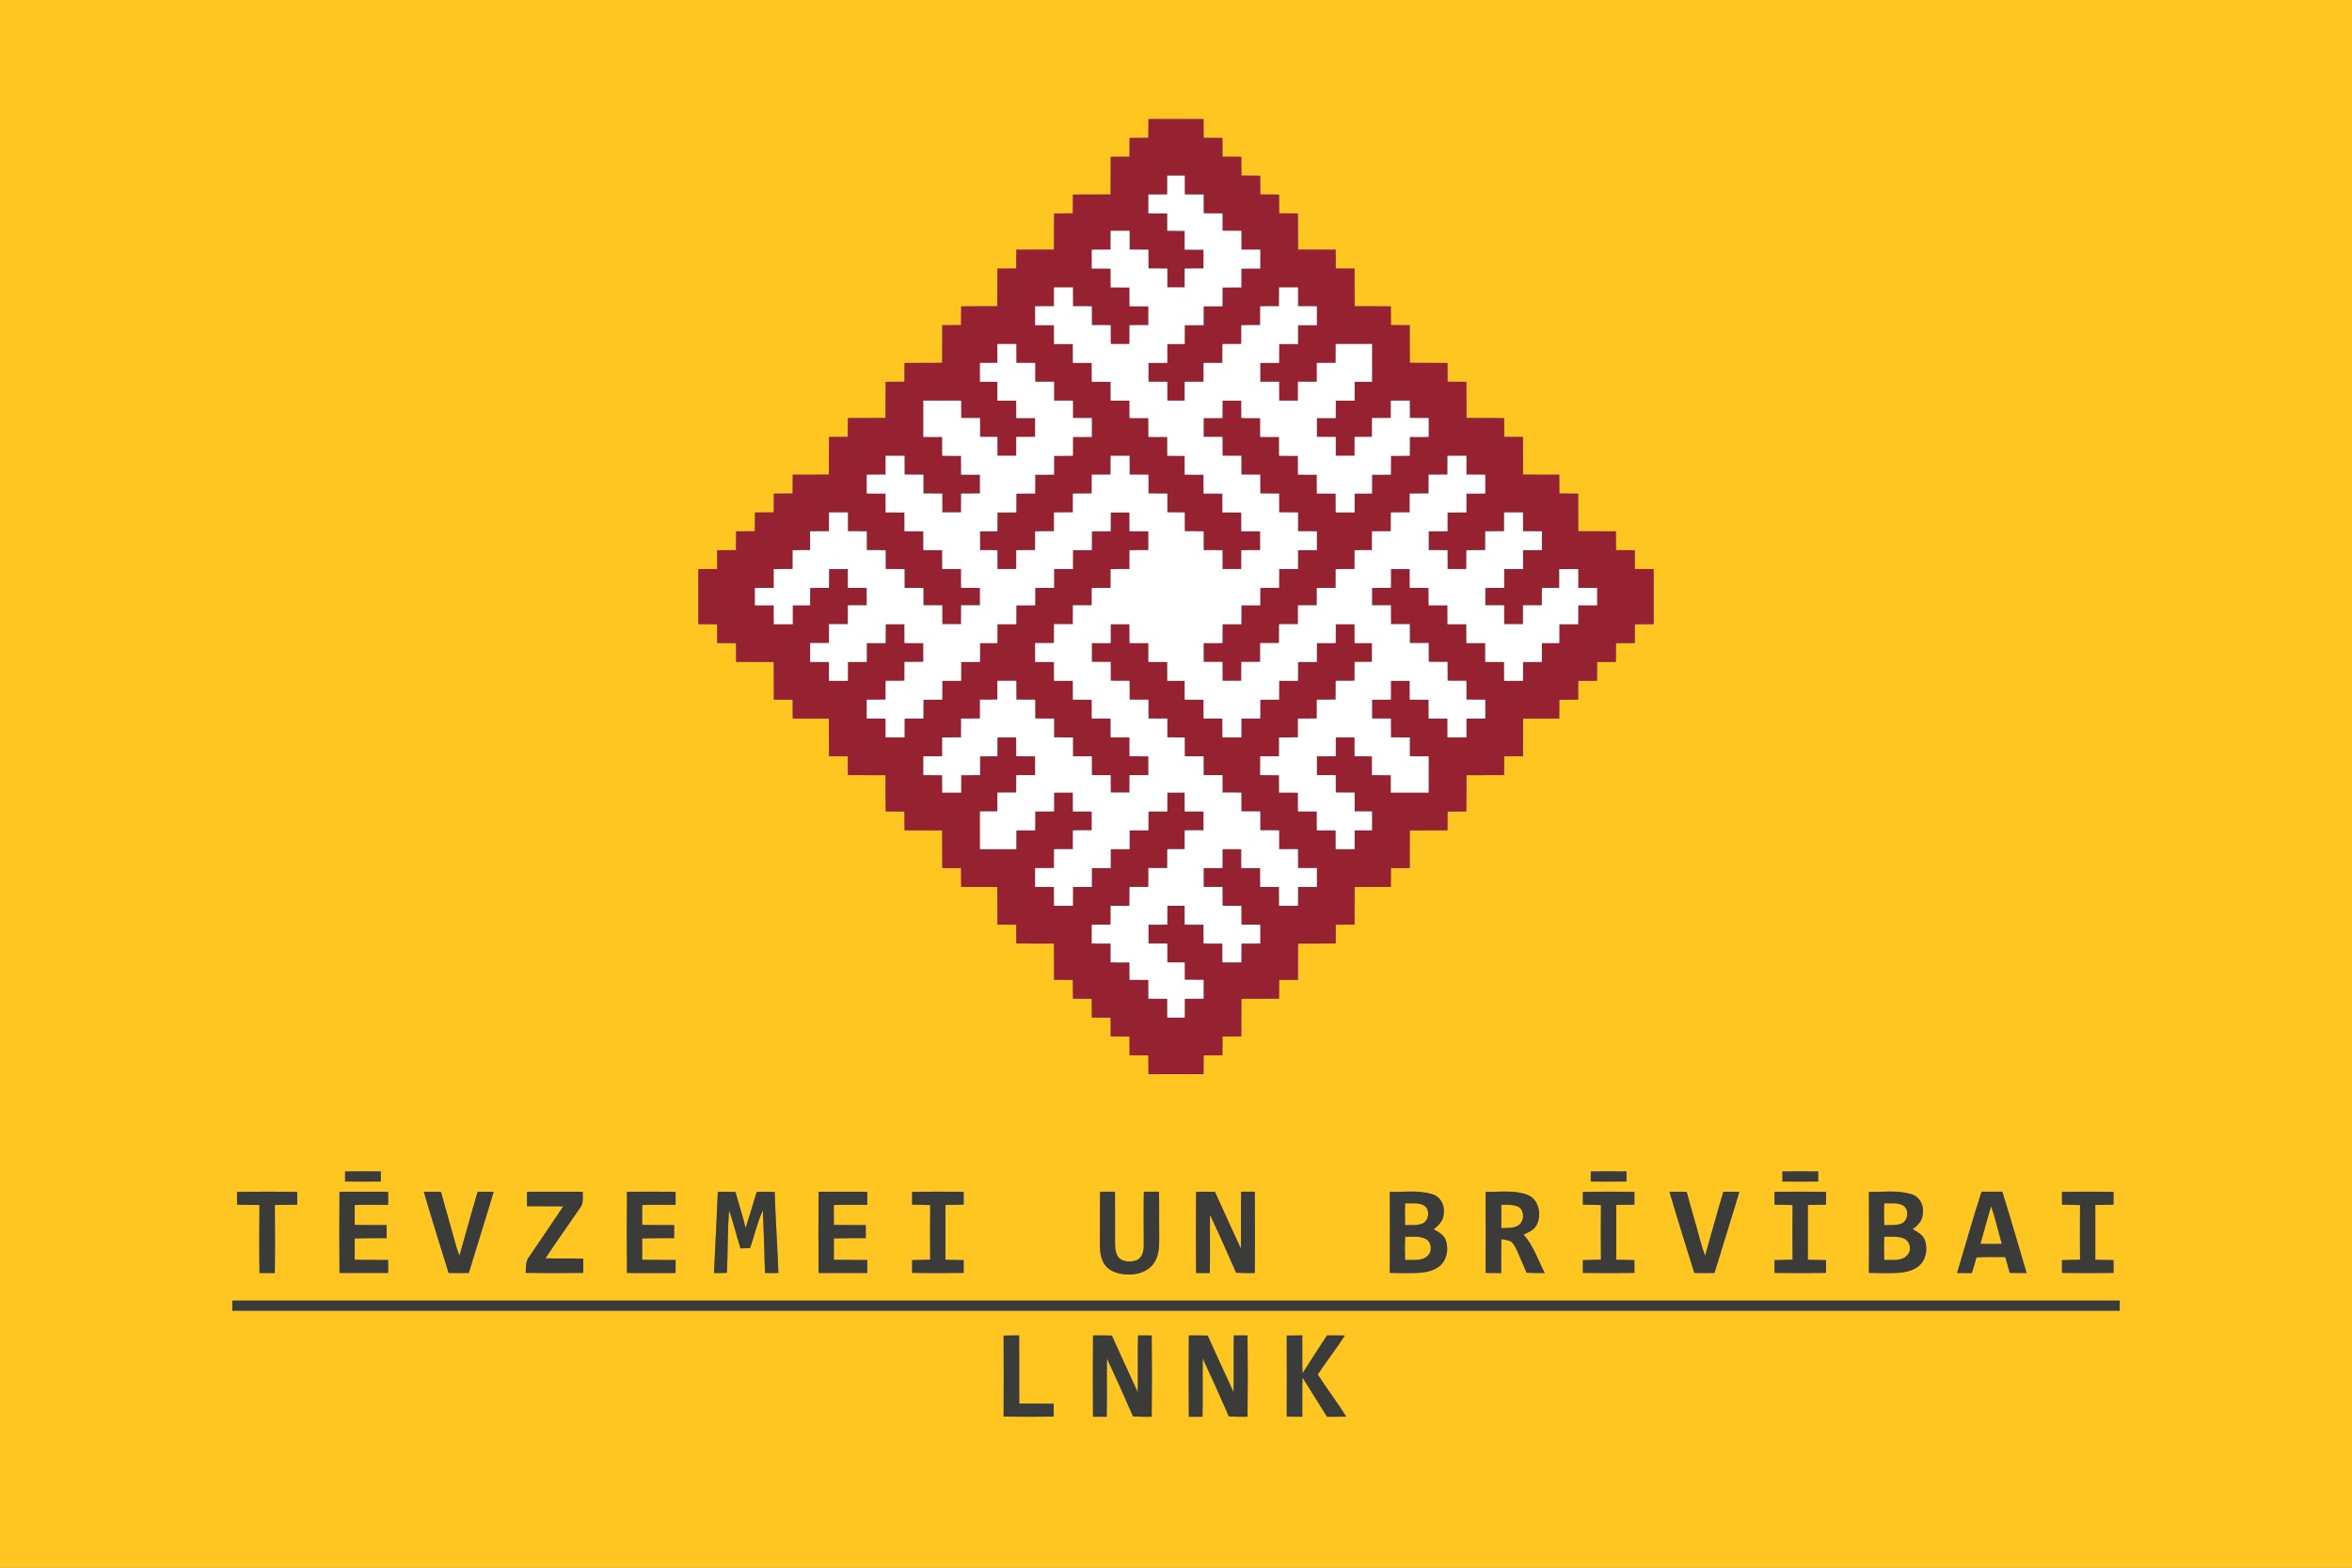 <svg width="2160" height="1440" viewBox="0 0 1620 1080" xmlns="http://www.w3.org/2000/svg"><rect x="0" y="0" width="1620" height="1080" fill="#808080" stroke="none"/><g fill="#ffc622"><path d="M0 0h1620v1080H0V0m791.04 82.03c-.04 4.31-.05 8.62-.08 12.93-4.31.04-8.62.04-12.92.08-.04 4.31-.05 8.61-.08 12.92-4.31.04-8.62.04-12.92.08-.14 8.64.05 17.28-.07 25.92-8.65.13-17.29-.05-25.93.08-.04 4.3-.05 8.61-.08 12.92-4.31.03-8.62.04-12.92.08-.13 8.31.05 16.61-.07 24.92-8.65.13-17.29-.06-25.93.08-.04 4.3-.05 8.61-.08 12.92-4.31.03-8.62.04-12.93.08-.13 8.64.06 17.28-.06 25.92-8.32.13-16.62-.05-24.93.07-.04 4.31-.05 8.62-.08 12.93-4.31.03-8.62.04-12.92.08-.14 8.64.05 17.28-.07 25.92-8.65.13-17.29-.05-25.93.07-.04 4.31-.05 8.62-.08 12.93-4.31.03-8.62.04-12.93.08-.12 8.31.06 16.62-.07 24.92-8.64.13-17.28-.06-25.92.07-.04 4.31-.05 8.62-.08 12.93-4.31.03-8.62.04-12.92.08-.14 8.64.05 17.28-.08 25.93-8.31.12-16.62-.06-24.92.06-.04 4.31-.05 8.62-.08 12.93-4.31.03-8.62.04-12.92.08-.04 4.31-.05 8.61-.08 12.92-4.31.03-8.62.04-12.92.08-.04 4.3-.05 8.61-.08 12.92-4.31.03-8.62.04-12.92.08-.04 4.31-.05 8.61-.08 12.92-4.31.04-8.61.04-12.92.08-.04 4.31-.05 8.61-.08 12.92-4.31.03-8.62.04-12.93.08-.06 12.64-.06 25.28 0 37.92 4.31.03 8.62.04 12.93.08.03 4.3.04 8.61.08 12.92 4.3.04 8.61.05 12.92.08.03 4.31.04 8.62.09 12.93 8.63.12 17.28-.06 25.92.06.12 8.64-.07 17.29.07 25.93 4.3.03 8.61.04 12.92.08.03 4.31.04 8.62.08 12.93 8.31.12 16.61-.06 24.92.06.13 8.64-.06 17.29.08 25.93 4.3.03 8.61.04 12.92.08.03 4.31.04 8.61.08 12.92 8.64.13 17.28-.05 25.93.08.12 8.3-.06 16.61.06 24.92 4.31.03 8.62.04 12.93.08.03 4.31.04 8.61.08 12.93 8.64.12 17.28-.07 25.92.06.13 8.64-.06 17.29.07 25.93 4.31.03 8.62.04 12.93.08.03 4.31.04 8.61.08 12.93 8.31.12 16.62-.06 24.93.07.12 8.64-.06 17.28.06 25.92 4.31.03 8.61.04 12.93.08.03 4.31.04 8.62.08 12.93 8.64.12 17.28-.06 25.93.06.11 8.31-.06 16.62.07 24.93 4.3.03 8.61.04 12.92.08.03 4.3.04 8.61.08 12.92 4.3.03 8.61.04 12.92.09.03 4.3.04 8.6.08 12.91 4.3.03 8.61.04 12.92.08.03 4.3.04 8.61.08 12.92 4.3.03 8.61.04 12.92.08.03 4.3.04 8.61.08 12.92 4.3.03 8.61.04 12.92.08.03 4.31.04 8.62.08 12.93 12.64.05 25.28.06 37.92 0 .03-4.31.04-8.62.08-12.93 4.3-.04 8.61-.05 12.92-.08.03-4.31.04-8.62.08-12.92 4.3-.04 8.61-.05 12.92-.08.14-8.64-.06-17.29.07-25.93 8.64-.12 17.29.07 25.93-.07.03-4.31.04-8.62.08-12.92 4.3-.04 8.61-.05 12.92-.08.13-8.31-.05-16.62.07-24.92 8.64-.14 17.29.05 25.93-.08.03-4.31.04-8.62.08-12.92 4.31-.04 8.61-.05 12.93-.08.12-8.64-.07-17.29.07-25.93 8.3-.12 16.61.05 24.92-.07.03-4.31.04-8.61.08-12.92 4.31-.04 8.61-.05 12.93-.08.12-8.64-.07-17.29.06-25.93 8.64-.12 17.29.06 25.93-.06.03-4.31.04-8.62.08-12.93 4.3-.04 8.61-.05 12.92-.08.13-8.31-.05-16.62.07-24.92 8.64-.13 17.29.05 25.93-.08.03-4.31.04-8.61.08-12.92 4.31-.04 8.61-.05 12.93-.08.12-8.64-.07-17.28.06-25.92 8.31-.13 16.62.05 24.93-.07.03-4.32.04-8.62.08-12.93 4.3-.04 8.61-.05 12.92-.08.03-4.31.04-8.62.08-12.92 4.3-.04 8.61-.05 12.92-.08.03-4.31.04-8.62.08-12.92 4.3-.04 8.61-.05 12.92-.08.03-4.31.04-8.61.08-12.92 4.3-.04 8.61-.05 12.92-.08.03-4.31.04-8.62.08-12.92 4.3-.04 8.61-.05 12.93-.08.06-12.64.06-25.28 0-37.92-4.32-.04-8.63-.05-12.93-.08-.04-4.31-.05-8.62-.08-12.92-4.31-.04-8.62-.05-12.92-.08-.04-4.31-.05-8.62-.08-12.93-8.64-.12-17.29.06-25.93-.07-.13-8.64.06-17.28-.07-25.92-4.31-.04-8.62-.05-12.92-.08-.04-4.31-.05-8.62-.08-12.93-8.31-.12-16.62.06-24.93-.06-.13-8.65.06-17.29-.07-25.93-4.31-.04-8.62-.05-12.92-.08-.04-4.31-.05-8.62-.08-12.92-8.64-.13-17.29.05-25.93-.07-.12-8.31.06-16.62-.07-24.93-4.31-.03-8.62-.04-12.92-.08-.04-4.31-.05-8.62-.08-12.93-8.64-.13-17.28.07-25.92-.07-.14-8.64.05-17.28-.07-25.92-4.32-.04-8.62-.05-12.93-.08-.04-4.31-.05-8.62-.08-12.92-8.31-.13-16.62.05-24.93-.08-.12-8.64.06-17.28-.06-25.92-4.32-.04-8.63-.04-12.93-.08-.04-4.31-.05-8.62-.08-12.92-8.64-.14-17.28.05-25.92-.07-.13-8.31.05-16.62-.08-24.93-4.31-.04-8.62-.05-12.92-.08-.04-4.31-.05-8.62-.08-12.92-4.31-.04-8.62-.04-12.92-.08-.04-4.3-.05-8.61-.08-12.92-4.31-.04-8.62-.05-12.92-.08-.04-4.31-.05-8.61-.08-12.92-4.31-.04-8.62-.05-12.92-.08-.04-4.31-.05-8.62-.08-12.92-4.31-.04-8.62-.04-12.92-.08-.04-4.31-.05-8.62-.08-12.93-12.64-.06-25.28-.06-37.92 0m-553.35 725c0 2.31-.01 4.62 0 6.94 8.21.07 16.41.07 24.62 0v-6.94c-8.21-.08-16.41-.08-24.62 0m858 0c-.01 2.31-.01 4.62 0 6.94 8.21.07 16.41.07 24.62 0-.01-2.32-.01-4.63 0-6.94-8.21-.08-16.42-.08-24.62 0m132 0c-.02 2.3-.01 4.62 0 6.94 8.21.07 16.41.07 24.62 0-.01-2.32-.01-4.64 0-6.94-8.21-.07-16.42-.08-24.62 0M163.25 821.1c.03 2.93.03 5.86.01 8.8 5.14.06 10.29.14 15.44.24-.09 15.62-.21 31.25.04 46.87 3.5-.02 7.01-.02 10.52 0 .26-15.62.13-31.25.04-46.87 5.15-.1 10.29-.18 15.44-.24-.02-2.94-.02-5.87 0-8.8-13.83-.19-27.66-.19-41.49 0m70.59-.08c-.15 18.65-.15 37.3.01 55.96 11.16.06 22.32.06 33.48 0-.02-3-.02-5.98 0-8.96-7.67-.09-15.35.08-23.02-.16.06-4.91.06-9.82 0-14.72 7.34-.22 14.68-.1 22.02-.16-.01-2.99-.01-5.98 0-8.97-7.34-.06-14.68.07-22.02-.15.06-4.57.06-9.15 0-13.72 7.67-.24 15.35-.08 23.02-.16-.01-2.99-.01-5.98 0-8.96-11.16-.06-22.32-.06-33.49 0m58.06-.01c5.47 18.71 11.3 37.33 17.11 55.94 4.63.1 9.26.1 13.9-.01 5.63-18.67 11.58-37.24 17.12-55.94-3.68-.02-7.35 0-11.02.02-4.38 14.66-8.41 29.41-12.57 44.13-1.18-3.14-2.22-6.32-3.08-9.54-3.06-11.55-6.54-22.97-9.6-34.51-3.96-.11-7.91-.14-11.86-.09m71.09.01c.01 3.31.01 6.63-.01 9.96 8.32.09 16.64-.05 24.97.09-7.88 11.74-15.75 23.48-23.78 35.12-2.27 3.09-1.89 7.07-2.06 10.7 13.21.21 26.43.18 39.63.01-.03-3.27-.03-6.54 0-9.8-8.68-.28-17.36.06-26.04-.23 7.75-11.87 16.09-23.35 24.06-35.07 2.27-3.14 1.56-7.17 1.59-10.78-12.79-.05-25.58-.06-38.36 0m68.86 0c-.16 18.65-.17 37.3 0 55.95 11.16.07 22.32.07 33.48.01-.02-3-.02-5.98 0-8.96-7.67-.09-15.35.08-23.02-.16.06-4.91.06-9.82 0-14.72 7.34-.22 14.68-.1 22.02-.16-.02-2.99-.02-5.98 0-8.96-7.34-.06-14.68.06-22.02-.16.06-4.57.06-9.15 0-13.72 7.67-.25 15.35-.08 23.02-.16-.02-2.99-.02-5.98 0-8.95-11.16-.07-22.32-.07-33.48-.01m62.56.08c-.78 18.66-1.75 37.3-2.62 55.95 2.96-.07 5.92-.1 8.88-.13.75-14.37.33-28.78 1.53-43.12 3.06 8.61 5.05 17.54 7.85 26.24 2.2-.08 4.41-.15 6.62-.22 2.92-8.69 4.94-17.7 8.79-26.04.58 14.4 1.06 28.81 1.46 43.22 3.07-.01 6.15-.01 9.22.02-.65-18.64-2.01-37.26-2.56-55.9-4.12-.15-8.23-.16-12.35-.02-2.59 8.31-4.96 16.68-7.65 24.96-2.01-8.39-4.72-16.58-6.99-24.89-4.06-.19-8.12-.22-12.18-.07m69.44-.08c-.17 18.65-.17 37.31 0 55.96 11.16.06 22.32.05 33.48 0-.02-3-.02-5.98 0-8.96-7.68-.09-15.35.08-23.02-.16.06-4.91.07-9.82 0-14.72 7.34-.22 14.68-.1 22.02-.16-.02-2.99-.02-5.98 0-8.96-7.34-.07-14.68.06-22.02-.16.05-4.58.06-9.15.01-13.72 7.66-.24 15.34-.08 23.01-.16-.02-2.99-.02-5.98 0-8.96-11.16-.06-22.32-.06-33.48 0m64.4.09c.02 2.91.02 5.83 0 8.76 4.15.1 8.3.17 12.45.3-.14 12.55-.13 25.11 0 37.66-4.15.12-8.3.19-12.45.3.02 2.92.02 5.84 0 8.77 11.83.18 23.67.18 35.5 0-.03-2.93-.03-5.86 0-8.78-4.19-.11-8.37-.16-12.54-.24.06-12.59.05-25.18 0-37.77 4.18-.08 8.36-.13 12.54-.23-.03-2.93-.03-5.86 0-8.78-11.83-.19-23.67-.19-35.5.01m129.49-.12c-.3 11.34-.01 22.67-.18 34.01-.01 5.68.04 11.94 3.68 16.66 3.64 4.8 10.03 6.23 15.74 6.35 6.52.18 13.65-1.99 17.56-7.52 3.91-5.3 3.92-12.2 3.89-18.49-.15-10.34.13-20.67-.17-31.01-3.48.01-6.95.01-10.41 0-.26 12.35-.01 24.71-.07 37.06.01 3.76-.94 8.27-4.68 10.04-3.41 1.35-7.55 1.36-10.83-.34-3.68-2.17-4.18-6.83-4.26-10.68-.08-12.03.08-24.06-.03-36.09-3.42.01-6.83.02-10.24.01m66.11.02c-.17 18.66-.17 37.33 0 56 3.13-.02 6.27-.02 9.41 0 .33-13.38-.03-26.76.17-40.14 6.2 13.21 12.13 26.55 17.99 39.92 4.27.22 8.55.28 12.84.21.21-18.67.21-37.34 0-56.01-3.14.01-6.28.01-9.41 0-.28 13.05.07 26.11-.18 39.16-6.04-12.98-11.92-26.04-17.85-39.06-4.33-.13-8.65-.14-12.97-.08m133.41.1c.09 18.59.09 37.19 0 55.78 6.27.11 12.55.29 18.82.06 5.33-.25 10.99-1.19 15.29-4.58 5.28-4.2 6.64-11.99 4.39-18.12-1.39-3.71-5.08-5.61-8.36-7.36 3.54-2.63 6.97-6.14 6.99-10.87.93-5.72-2.31-11.83-8.06-13.4-9.41-2.8-19.4-1.34-29.07-1.51m66 0c.09 18.6.1 37.21 0 55.81 3.57.05 7.14.08 10.73.12.08-7.79-.09-15.58.11-23.36 2.19.44 4.58.48 6.59 1.61 2.17 1.64 3.26 4.25 4.4 6.65 2.13 4.94 4.29 9.87 6.34 14.85 4.17.22 8.35.28 12.54.18-4.71-8.9-7.69-18.95-14.64-26.46 3.31-1.48 7.06-2.91 8.88-6.29 3.94-7.11 1.89-18.09-6.31-21.16-9.14-3.37-19.12-1.78-28.64-1.95m66.99-.01c.02 2.92.02 5.84.01 8.77 4.14.1 8.29.17 12.44.3-.13 12.55-.13 25.1 0 37.66-4.15.12-8.3.19-12.45.3.02 2.92.02 5.84 0 8.77 11.83.19 23.67.18 35.5 0-.04-2.93-.04-5.86-.01-8.78-4.18-.11-8.36-.16-12.53-.24.06-12.59.05-25.18 0-37.77 4.17-.08 8.35-.13 12.54-.23-.04-2.93-.04-5.86 0-8.78-11.83-.19-23.67-.19-35.5 0m59.65-.09c5.47 18.71 11.3 37.33 17.11 55.94 4.63.1 9.26.1 13.89-.01 5.64-18.67 11.58-37.25 17.13-55.94-3.68-.01-7.35 0-11.01.02-4.39 14.65-8.42 29.41-12.58 44.13-1.18-3.14-2.22-6.32-3.08-9.55-3.06-11.54-6.54-22.96-9.61-34.5-3.95-.11-7.9-.14-11.85-.09m72.35.09c.02 2.92.02 5.84.01 8.77 4.14.1 8.28.17 12.44.3-.13 12.55-.14 25.11 0 37.66-4.15.12-8.3.19-12.44.3.01 2.92.01 5.84-.01 8.77 11.83.19 23.66.19 35.5 0-.04-2.93-.04-5.86 0-8.77-4.19-.12-8.37-.17-12.54-.24.05-12.6.06-25.19 0-37.77 4.17-.09 8.35-.14 12.53-.24-.03-2.93-.03-5.86.01-8.78-11.83-.19-23.67-.19-35.5 0m65.02.01c.08 18.59.08 37.19 0 55.78 6.26.11 12.54.29 18.81.06 5.33-.24 10.98-1.19 15.29-4.58 5.28-4.19 6.63-11.99 4.39-18.12-1.44-3.71-5.13-5.62-8.36-7.51 3.65-2.47 6.97-6.03 6.99-10.72.93-5.72-2.32-11.83-8.06-13.4-9.41-2.8-19.4-1.35-29.06-1.51m77.56-.15c-5.98 18.56-11.23 37.35-16.84 56.02 3.38.02 6.76.03 10.15.09 1.17-3.6 2.25-7.22 3.21-10.88 6.58-.3 13.18-.21 19.78-.19 1.14 3.6 2.19 7.23 3.14 10.9 3.87.09 7.74.12 11.62.11-5.58-18.69-10.9-37.45-16.77-56.04-4.77 0-9.53-.01-14.29-.01m55.42.14c.02 2.92.02 5.84.01 8.77 4.14.1 8.28.17 12.44.3-.13 12.55-.13 25.1 0 37.66-4.16.12-8.3.19-12.44.3.01 2.92.01 5.84-.01 8.77 11.83.18 23.66.18 35.49 0-.03-2.93-.03-5.86.01-8.78-4.19-.11-8.37-.16-12.54-.23.05-12.6.05-25.19 0-37.78 4.17-.08 8.35-.13 12.54-.23-.04-2.93-.04-5.86 0-8.78-11.83-.19-23.67-.19-35.5 0M159.99 896.02v6.96c433.34.05 866.68.05 1300.02 0-.02-2.33-.02-4.65 0-6.96-433.34-.04-866.68-.05-1300.02 0m531.27 24.06c.09 18.6.09 37.21 0 55.81 11.49.19 22.99.19 34.49.01-.03-2.94-.03-5.87 0-8.79-7.91-.23-15.82-.06-23.72-.14-.08-15.67.04-31.34-.05-47.01-3.57.03-7.15.06-10.72.12m61.59-.07c-.17 18.66-.16 37.33-.01 56 3.14-.02 6.28-.02 9.42 0 .33-13.38-.03-26.76.17-40.14 6.2 13.21 12.13 26.55 17.98 39.92 4.28.23 8.56.28 12.85.21.21-18.67.21-37.34 0-56.01-3.14.01-6.28.01-9.41 0-.29 13.05.07 26.11-.18 39.16-6.05-12.98-11.91-26.04-17.85-39.06-4.33-.13-8.65-.14-12.97-.08m66 0c-.17 18.66-.16 37.33-.01 56 3.14-.02 6.28-.02 9.42 0 .33-13.38-.03-26.77.17-40.14 6.2 13.21 12.14 26.54 17.98 39.92 4.27.23 8.56.28 12.85.21.2-18.67.21-37.34 0-56.01-3.14.01-6.28.01-9.41 0-.29 13.05.07 26.11-.18 39.17-6.05-12.98-11.91-26.05-17.85-39.07-4.32-.13-8.65-.14-12.97-.08m67.41.07c.09 18.61.09 37.23 0 55.84 3.57.05 7.14.08 10.73.11.09-9.03-.09-18.07.11-27.11 5.71 8.98 11.19 18.12 16.93 27.08 4.4.04 8.8.03 13.2-.06-6.12-9.94-13.33-19.17-19.59-29.02 5.98-9.11 12.77-17.67 18.63-26.86-4.09-.09-8.16-.1-12.24-.07-5.79 8.59-11.21 17.42-16.9 26.09-.26-8.71-.04-17.42-.15-26.12-3.58.03-7.15.06-10.72.12z"/><path d="M967.79 828.99c4.26.15 8.92-.71 12.85 1.38 4.54 2.64 3.86 10.25-.76 12.47-3.78 1.68-8.07 1.04-12.09 1.19-.17-5.01-.17-10.03 0-15.04zM1297.79 828.99c4.26.15 8.92-.71 12.85 1.38 4.54 2.64 3.86 10.25-.76 12.47-3.78 1.69-8.08 1.04-12.09 1.19-.18-5.01-.18-10.03 0-15.04zM1034.03 829.94c3.66.12 7.5-.26 11 1.08 5.4 2.1 5.25 10.77.38 13.38-3.44 1.98-7.58 1.5-11.38 1.7-.06-5.39-.05-10.78 0-16.16zM1371.45 830.94c2.89 8.54 4.88 17.35 7.37 26.02-4.91.06-9.83.06-14.73-.06 2.5-8.64 4.71-17.37 7.36-25.96zM967.8 852c4.61.11 9.54-.65 13.87 1.34 4.42 2.1 5.18 8.68 1.55 11.89-4.13 3.86-10.3 2.55-15.42 2.78-.2-5.34-.2-10.68 0-16.01zM1297.8 852c4.61.11 9.54-.65 13.87 1.34 4.42 2.1 5.18 8.68 1.55 11.89-4.13 3.86-10.3 2.55-15.42 2.77-.2-5.33-.2-10.67 0-16z"/></g><path fill="#952131" d="M791.04 82.03c12.64-.06 25.28-.06 37.92 0 .03 4.31.04 8.62.08 12.93 4.3.04 8.61.04 12.92.08.03 4.3.04 8.61.08 12.92 4.3.03 8.61.04 12.92.08.03 4.31.04 8.61.08 12.92 4.3.03 8.61.04 12.92.08.03 4.31.04 8.62.08 12.92 4.3.04 8.61.04 12.92.08.03 4.3.04 8.61.08 12.92 4.3.03 8.61.04 12.92.08.13 8.31-.05 16.62.08 24.93 8.64.12 17.28-.07 25.92.07.03 4.3.04 8.61.08 12.92 4.3.04 8.61.04 12.93.08.12 8.64-.06 17.28.06 25.92 8.31.13 16.62-.05 24.93.08.03 4.3.04 8.61.08 12.92 4.31.03 8.61.04 12.93.08.12 8.64-.07 17.28.07 25.92 8.64.14 17.28-.06 25.92.07.03 4.31.04 8.62.08 12.93 4.3.04 8.61.05 12.92.08.13 8.31-.05 16.62.07 24.93 8.64.12 17.29-.06 25.93.07.03 4.3.04 8.61.08 12.92 4.3.03 8.61.04 12.92.08.13 8.64-.06 17.28.07 25.93 8.31.12 16.62-.06 24.93.06.03 4.31.04 8.62.08 12.93 4.3.03 8.61.04 12.92.08.13 8.64-.06 17.28.07 25.92 8.64.13 17.29-.05 25.93.07.03 4.31.04 8.62.08 12.93 4.3.03 8.61.04 12.92.08.03 4.3.04 8.61.08 12.92 4.3.03 8.61.04 12.93.08.06 12.64.06 25.28 0 37.92-4.32.03-8.63.04-12.93.08-.04 4.3-.05 8.61-.08 12.92-4.31.03-8.62.04-12.92.08-.04 4.31-.05 8.61-.08 12.92-4.31.03-8.62.04-12.92.08-.04 4.3-.05 8.61-.08 12.92-4.31.03-8.62.04-12.92.08-.04 4.3-.05 8.61-.08 12.92-4.31.03-8.62.04-12.92.08-.04 4.31-.05 8.61-.08 12.93-8.31.12-16.62-.06-24.93.07-.13 8.64.06 17.28-.06 25.92-4.32.03-8.62.04-12.93.08-.04 4.31-.05 8.61-.08 12.92-8.64.13-17.29-.05-25.93.08-.12 8.3.06 16.61-.07 24.92-4.31.03-8.62.04-12.92.08-.04 4.31-.05 8.62-.08 12.93-8.64.12-17.29-.06-25.93.06-.13 8.64.06 17.29-.06 25.93-4.32.03-8.62.04-12.93.08-.04 4.31-.05 8.61-.08 12.92-8.31.12-16.62-.05-24.92.07-.14 8.64.05 17.29-.07 25.93-4.32.03-8.62.04-12.93.08-.04 4.3-.05 8.61-.08 12.92-8.64.13-17.29-.06-25.93.08-.12 8.3.06 16.61-.07 24.92-4.31.03-8.62.04-12.92.08-.04 4.3-.05 8.61-.08 12.92-8.64.14-17.29-.05-25.93.07-.13 8.64.07 17.29-.07 25.93-4.31.03-8.62.04-12.92.08-.04 4.3-.05 8.61-.08 12.92-4.31.03-8.62.04-12.92.08-.04 4.31-.05 8.62-.08 12.93-12.64.06-25.28.05-37.92 0-.04-4.31-.05-8.62-.08-12.93-4.31-.04-8.62-.05-12.92-.08-.04-4.31-.05-8.62-.08-12.92-4.31-.04-8.62-.05-12.92-.08-.04-4.31-.05-8.62-.08-12.92-4.31-.04-8.62-.05-12.92-.08-.04-4.31-.05-8.61-.08-12.91-4.31-.05-8.62-.06-12.92-.09-.04-4.31-.05-8.62-.08-12.92-4.31-.04-8.62-.05-12.92-.08-.13-8.31.04-16.62-.07-24.93-8.65-.12-17.29.06-25.93-.06-.04-4.31-.05-8.62-.08-12.93-4.32-.04-8.62-.05-12.93-.08-.12-8.64.06-17.28-.06-25.92-8.31-.13-16.62.05-24.93-.07-.04-4.32-.05-8.62-.08-12.93-4.31-.04-8.62-.05-12.93-.08-.13-8.64.06-17.29-.07-25.93-8.64-.13-17.28.06-25.92-.06-.04-4.32-.05-8.62-.08-12.93-4.31-.04-8.62-.05-12.93-.08-.12-8.31.06-16.62-.06-24.92-8.65-.13-17.29.05-25.93-.08-.04-4.31-.05-8.61-.08-12.92-4.31-.04-8.62-.05-12.92-.08-.14-8.64.05-17.29-.08-25.93-8.31-.12-16.61.06-24.92-.06-.04-4.31-.05-8.62-.08-12.93-4.31-.04-8.62-.05-12.92-.08-.14-8.64.05-17.29-.07-25.93-8.64-.12-17.29.06-25.92-.06-.05-4.31-.06-8.62-.09-12.93-4.31-.03-8.62-.04-12.92-.08-.04-4.31-.05-8.62-.08-12.92-4.31-.04-8.62-.05-12.93-.08-.06-12.64-.06-25.28 0-37.92 4.31-.04 8.62-.05 12.93-.08.03-4.31.04-8.61.08-12.92 4.31-.04 8.61-.04 12.92-.08.03-4.31.04-8.61.08-12.92 4.3-.04 8.61-.05 12.92-.08.03-4.31.04-8.62.08-12.92 4.3-.04 8.61-.05 12.92-.08.03-4.31.04-8.61.08-12.92 4.3-.04 8.61-.05 12.92-.08.03-4.31.04-8.62.08-12.93 8.3-.12 16.61.06 24.92-.06.13-8.65-.06-17.29.08-25.93 4.3-.04 8.61-.05 12.92-.08.03-4.31.04-8.62.08-12.93 8.64-.13 17.28.06 25.92-.07.13-8.3-.05-16.61.07-24.92 4.31-.04 8.62-.05 12.93-.08.03-4.31.04-8.62.08-12.93 8.64-.12 17.28.06 25.93-.07.12-8.64-.07-17.28.07-25.92 4.3-.04 8.61-.05 12.92-.08.03-4.31.04-8.62.08-12.93 8.31-.12 16.61.06 24.93-.07.12-8.64-.07-17.28.06-25.92 4.31-.04 8.62-.05 12.93-.08.03-4.31.04-8.62.08-12.92 8.64-.14 17.28.05 25.93-.08.12-8.31-.06-16.61.07-24.92 4.3-.04 8.61-.05 12.92-.08.03-4.31.04-8.62.08-12.92 8.64-.13 17.28.05 25.93-.08.12-8.64-.07-17.28.07-25.92 4.3-.04 8.61-.04 12.92-.08.03-4.31.04-8.61.08-12.92 4.3-.04 8.61-.04 12.92-.08.03-4.31.04-8.62.08-12.93M804.02 121c-.03 4.33-.02 8.65-.04 12.98-4.33.02-8.65.02-12.97.04-.03 4.32-.03 8.64 0 12.96 4.32.02 8.64.02 12.97.04 0 3.99.03 7.97.04 11.96 3.98.01 7.97.03 11.96.04.02 4.32.01 8.64.04 12.96 4.32.02 8.64.02 12.97.04.02 4.32.02 8.64 0 12.96-4.33.02-8.65.02-12.97.04-.03 4.33-.02 8.65-.04 12.98h-11.96c-.03-4.33-.02-8.65-.04-12.98-4.32-.02-8.64-.02-12.96-.04-.03-4.32-.02-8.64-.04-12.96-4.33-.02-8.65-.02-12.96-.04-.03-4.33-.02-8.65-.04-12.97-4.32-.02-8.64-.02-12.96 0-.03 4.32-.02 8.64-.04 12.97-4.33.02-8.65.02-12.97.04-.03 4.32-.03 8.64 0 12.96 4.32.02 8.64.02 12.97.04.02 4.32.01 8.64.04 12.96 4.32.02 8.64.02 12.96.04.02 4.32.01 8.64.04 12.96 4.32.02 8.64.02 12.97.04.02 4.32.02 8.64 0 12.96-4.33.02-8.65.02-12.97.04-.03 4.32-.02 8.64-.04 12.97-4.32.02-8.65.02-12.96 0-.03-4.32-.02-8.65-.04-12.97-4.32-.02-8.64-.02-12.96-.04-.03-4.32-.02-8.64-.04-12.96-4.32-.02-8.64-.02-12.96-.04-.03-4.32-.02-8.65-.04-12.97-4.32-.02-8.64-.02-12.96 0-.03 4.32-.02 8.64-.04 12.97-4.33.02-8.65.02-12.97.04-.03 4.32-.03 8.64 0 12.96 4.32.02 8.64.02 12.97.04.02 4.32.01 8.64.04 12.96 4.32.02 8.64.02 12.96.04.02 4.32.01 8.64.04 12.96 4.32.02 8.64.02 12.96.04.02 4.32.01 8.64.04 12.96 4.32.02 8.64.02 12.96.04.02 4.32.01 8.64.04 12.96 4.32.02 8.64.02 12.96.04 0 3.99.03 7.97.04 11.96 4.32.02 8.64.02 12.96.04.02 4.32.01 8.64.04 12.96 4.32.02 8.64.02 12.96.04.02 4.32.01 8.64.04 12.96 3.98.01 7.97.03 11.96.04.02 4.32.01 8.64.04 12.96 4.32.02 8.63.02 12.96.04.02 4.32.01 8.64.04 12.96 4.32.02 8.64.02 12.96.04.02 4.32.01 8.64.04 12.96 4.32.02 8.64.02 12.96.04.02 4.32.01 8.64.04 12.96 4.32.02 8.64.02 12.97.04.02 4.32.02 8.64 0 12.96-4.33.02-8.65.02-12.97.04-.03 4.32-.02 8.65-.04 12.97-4.32.02-8.65.02-12.96 0-.03-4.33-.02-8.65-.04-12.97-4.33-.02-8.64-.02-12.96-.04-.03-4.32-.02-8.64-.04-12.96-4.32-.02-8.64-.02-12.96-.04-.03-4.32-.02-8.64-.04-12.96-3.99-.01-7.98-.03-11.96-.04-.03-4.32-.02-8.64-.04-12.96-4.32-.02-8.64-.02-12.96-.04-.03-4.32-.02-8.64-.04-12.96-4.32-.02-8.64-.02-12.96-.04-.03-4.32-.02-8.65-.04-12.97-4.32-.03-8.64-.03-12.96 0-.03 4.32-.02 8.65-.04 12.97-4.32.02-8.64.02-12.96.04-.03 4.32-.02 8.64-.04 12.96-4.33.02-8.65.02-12.96.04-.03 4.32-.02 8.64-.04 12.96-4.32.02-8.64.02-12.96.04-.03 4.32-.02 8.64-.04 12.96-4.32.02-8.64.02-12.96.04-.03 4.32-.02 8.64-.04 12.96-4.32.02-8.64.02-12.96.04-.03 4.32-.02 8.64-.04 12.97-4.32.02-8.64.02-12.96 0-.03-4.32-.02-8.65-.04-12.97-3.99-.01-7.98-.03-11.97-.04-.03-4.32-.03-8.64 0-12.96 3.99-.01 7.98-.03 11.97-.04.02-4.32.01-8.64.04-12.96 4.32-.02 8.64-.02 12.96-.04.02-4.32.01-8.64.04-12.96 4.32-.02 8.64-.02 12.96-.04.02-4.32.01-8.64.04-12.96 4.32-.02 8.64-.02 12.96-.04.02-4.32.01-8.64.04-12.96 4.32-.02 8.64-.02 12.96-.04.02-4.32.01-8.64.04-12.96 4.32-.03 8.64-.02 12.97-.04.02-4.32.02-8.64 0-12.96-4.33-.02-8.65-.02-12.97-.04-.01-3.99-.03-7.97-.04-11.96-4.32-.02-8.64-.02-12.96-.04-.03-4.32-.02-8.64-.04-12.96-4.32-.02-8.64-.02-12.96-.04-.03-4.32-.02-8.64-.04-12.96-4.32-.02-8.64-.02-12.96-.04-.03-4.33-.02-8.65-.04-12.97-4.32-.03-8.64-.03-12.96 0-.03 4.32-.02 8.64-.04 12.97-3.99.01-7.99.03-11.97.04-.03 4.32-.03 8.64 0 12.96 3.99.01 7.98.03 11.97.04.02 4.32.01 8.64.04 12.96 4.32.02 8.64.02 12.96.04.01 3.99.03 7.97.04 11.96 4.32.02 8.64.02 12.97.04.02 4.32.02 8.64 0 12.96-4.33.02-8.65.02-12.97.04-.03 4.32-.02 8.64-.04 12.97-4.32.02-8.65.02-12.96 0-.03-4.33-.02-8.65-.04-12.97-3.99-.01-7.98-.03-11.96-.04-.03-4.32-.02-8.64-.04-12.96-4.32-.02-8.64-.02-12.96-.04-.01-3.99-.03-7.98-.04-11.97-8.66-.03-17.31-.03-25.97 0-.03 8.32-.03 16.65 0 24.97 4.32.02 8.64.02 12.97.04.02 4.32.01 8.64.04 12.96 4.32.02 8.64.02 12.96.04.02 4.32.01 8.64.04 12.96 4.32.02 8.64.02 12.97.04.02 4.32.02 8.64 0 12.96-4.33.02-8.65.01-12.97.04-.03 4.32-.02 8.64-.04 12.97-4.32.02-8.64.02-12.96 0-.03-4.33-.02-8.65-.04-12.97-4.32-.02-8.64-.02-12.96-.04-.03-4.32-.02-8.64-.04-12.96-4.32-.02-8.64-.02-12.96-.04-.03-4.33-.02-8.65-.04-12.97-4.32-.03-8.64-.03-12.96 0-.03 4.32-.02 8.64-.04 12.97-4.33.02-8.65.02-12.97.04-.03 4.32-.03 8.64 0 12.96 4.32.02 8.64.01 12.97.04.02 4.32.01 8.64.04 12.96 4.32.02 8.64.02 12.96.04.02 4.32.02 8.64.04 12.96 4.32.02 8.64.02 12.96.04.02 4.32.01 8.64.04 12.96 4.32.02 8.64.02 12.96.04.02 4.32.02 8.64.04 12.96 4.32.02 8.64.02 12.96.04.02 4.32.02 8.64.04 12.96 4.32.02 8.65.02 12.98.04v11.96c-4.33.02-8.66.01-12.98.04-.03 4.32-.02 8.64-.04 12.97-4.32.02-8.64.02-12.96 0-.03-4.33-.02-8.65-.04-12.97-4.32-.02-8.64-.02-12.96-.04-.01-3.99-.03-7.98-.04-11.96-4.32-.02-8.64-.02-12.96-.04-.02-4.32-.02-8.64-.04-12.96-4.32-.02-8.64-.02-12.96-.04-.03-4.32-.02-8.64-.04-12.96-4.33-.02-8.64-.02-12.96-.04-.03-4.32-.02-8.64-.04-12.96-4.32-.02-8.64-.02-12.96-.04-.03-4.33-.02-8.65-.04-12.97-4.32-.03-8.64-.03-12.96 0-.03 4.32-.02 8.64-.04 12.97-4.32.02-8.64.02-12.96.04-.02 4.32-.02 8.64-.04 12.96-3.99.01-7.98.03-11.96.04-.02 4.32-.02 8.64-.04 12.96-4.32.02-8.64.02-12.96.04-.03 4.32-.02 8.64-.04 12.96-4.33.02-8.65.02-12.98.04-.01 3.99-.01 7.97.01 11.96 4.32.02 8.64.02 12.97.04.02 4.32.01 8.65.04 12.97 4.32.02 8.64.02 12.96 0 .02-4.33.01-8.65.04-12.97 3.98-.01 7.97-.03 11.96-.04.01-3.99.03-7.97.04-11.96 4.32-.02 8.64-.02 12.96-.04.02-4.33.01-8.65.04-12.97 4.32-.03 8.64-.03 12.96 0 .02 4.32.01 8.64.04 12.97 4.32.02 8.65.02 12.98.04v11.96c-4.33.02-8.66.01-12.98.04-.03 4.32-.02 8.64-.04 12.96-4.32.02-8.64.02-12.96.04-.03 4.32-.02 8.64-.04 12.96-4.33.02-8.65.02-12.97.04-.03 4.32-.03 8.64 0 12.96 4.32.02 8.64.01 12.97.04.02 4.32.01 8.64.04 12.97 4.32.02 8.64.02 12.96 0 .02-4.33.01-8.65.04-12.97 4.32-.02 8.64-.02 12.96-.04.02-4.32.01-8.64.04-12.96 4.32-.02 8.64-.02 12.96-.04.02-4.33.01-8.65.04-12.97 4.32-.03 8.64-.03 12.96 0 .02 4.32.01 8.64.04 12.97 4.32.02 8.64.02 12.97.04.02 4.32.02 8.64 0 12.96-4.33.02-8.65.01-12.97.04-.03 4.32-.02 8.64-.04 12.96-4.32.02-8.64.02-12.96.04-.03 4.32-.02 8.64-.04 12.96-4.33.02-8.65.01-12.97.04-.03 4.32-.03 8.64 0 12.96 4.32.02 8.64.01 12.97.04.02 4.32.01 8.64.04 12.97 4.32.02 8.64.02 12.96 0 .02-4.33.01-8.65.04-12.97 4.32-.02 8.64-.02 12.96-.04.02-4.32.02-8.64.04-12.96 4.32-.03 8.64-.02 12.96-.04.02-4.32.01-8.64.04-12.96 4.32-.02 8.63-.02 12.96-.04.02-4.32.01-8.64.04-12.96 4.32-.02 8.64-.02 12.96-.04.02-4.32.01-8.64.04-12.96 3.98-.01 7.97-.03 11.96-.04.02-4.32.01-8.64.04-12.96 4.32-.02 8.64-.02 12.96-.04.02-4.32.02-8.64.04-12.96 4.32-.02 8.64-.02 12.96-.04.01-3.99.03-7.98.04-11.96 4.32-.02 8.64-.02 12.96-.04.02-4.32.01-8.64.04-12.96 4.32-.02 8.64-.02 12.96-.04.02-4.32.01-8.64.04-12.96 4.32-.02 8.63-.02 12.96-.04.02-4.32.01-8.64.04-12.96 4.32-.02 8.64-.02 12.96-.04.02-4.33.01-8.65.04-12.97 4.32-.03 8.64-.03 12.96 0 .02 4.32.01 8.64.04 12.97 4.32.02 8.64.02 12.97.04.02 4.32.02 8.64 0 12.96-4.33.02-8.65.02-12.97.04-.03 4.32-.02 8.64-.04 12.96-4.33.02-8.64.02-12.96.04-.03 4.32-.02 8.64-.04 12.96-4.32.02-8.64.02-12.96.04-.01 3.98-.03 7.97-.04 11.96-4.32.02-8.64.02-12.96.04-.03 4.32-.02 8.64-.04 12.96-4.32.02-8.64.02-12.96.04-.03 4.32-.02 8.64-.04 12.96-4.33.02-8.65.02-12.97.04-.03 4.32-.03 8.64 0 12.96 4.32.02 8.64.02 12.97.04.02 4.32.01 8.64.04 12.96 4.32.02 8.64.02 12.96.04.02 4.32.01 8.64.04 12.96 4.32.02 8.64.02 12.96.04.02 4.32.01 8.64.04 12.96 4.32.02 8.64.01 12.96.04.02 4.32.01 8.64.04 12.96 4.32.02 8.63.02 12.96.04.02 4.32.01 8.64.04 12.96 4.32.02 8.64.01 12.97.04.02 4.32.02 8.64 0 12.96-4.33.02-8.65.01-12.97.04-.02 3.99-.03 7.98-.04 11.97-4.32.02-8.64.02-12.96 0-.01-3.99-.03-7.98-.04-11.97-4.32-.02-8.64-.02-12.96-.04-.03-4.32-.02-8.64-.04-12.96-4.32-.02-8.64-.02-12.96-.04-.03-4.32-.02-8.64-.04-12.96-4.32-.02-8.64-.02-12.96-.04-.03-4.32-.02-8.64-.04-12.96-4.32-.02-8.64-.02-12.96-.04-.03-4.32-.02-8.64-.04-12.96-4.32-.02-8.64-.02-12.96-.04-.03-4.33-.02-8.65-.04-12.97-4.32-.03-8.64-.03-12.96 0-.03 4.32-.02 8.64-.04 12.97-3.99.01-7.98.03-11.96.04-.03 4.32-.02 8.64-.04 12.96-4.32.02-8.64.02-12.96.04-.03 4.32-.02 8.64-.04 12.96-4.32.02-8.64.02-12.96.04-.03 4.32-.02 8.64-.04 12.96-4.33.02-8.65.01-12.97.04-.03 4.32-.03 8.64 0 12.96 4.32.02 8.64.01 12.97.04.01 3.99.03 7.98.04 11.97 4.32.02 8.64.02 12.96 0 .01-3.99.03-7.98.04-11.97 4.32-.03 8.64-.02 12.96-.04.02-4.32.01-8.64.04-12.96 3.98-.01 7.97-.03 11.96-.04.02-4.33.01-8.65.04-12.97 4.32-.03 8.64-.03 12.96 0 .02 4.32.01 8.64.04 12.97 4.32.02 8.64.01 12.97.04.02 4.32.02 8.64 0 12.96-4.33.02-8.65.01-12.97.04-.01 3.98-.03 7.97-.04 11.96-4.33.02-8.64.01-12.96.04-.03 4.32-.02 8.64-.04 12.96-3.99.01-7.98.03-11.97.04-.03 8.65-.03 17.31 0 25.97 8.32.03 16.64.02 24.97 0 .02-4.33.01-8.65.04-12.97 4.32-.02 8.63-.02 12.96-.04.02-4.32.02-8.64.04-12.96 4.32-.02 8.64-.02 12.96-.04.02-4.33.01-8.65.04-12.97 4.32-.03 8.64-.03 12.96 0 .02 4.32.01 8.64.04 12.97 4.32.02 8.64.02 12.97.04.02 4.32.02 8.64 0 12.96-4.33.02-8.65.01-12.97.04-.03 4.32-.02 8.64-.04 12.96-4.32.02-8.64.02-12.96.04-.03 4.32-.02 8.63-.04 12.96-4.33.02-8.65.01-12.97.04-.03 4.32-.03 8.64 0 12.96 4.32.02 8.64.01 12.97.04.02 4.32.01 8.64.04 12.97 4.32.02 8.64.02 12.96 0 .02-4.33.01-8.65.04-12.97 4.32-.03 8.63-.02 12.96-.04.02-4.32.01-8.64.04-12.96 4.32-.02 8.64-.02 12.96-.04.02-4.32.01-8.64.04-12.96 4.32-.03 8.64-.02 12.96-.04.02-4.32.01-8.64.04-12.96 4.32-.02 8.64-.02 12.96-.04.02-4.32.01-8.64.04-12.96 4.32-.02 8.64-.02 12.96-.04.02-4.33.01-8.65.04-12.98 3.98-.01 7.97-.01 11.96.01.02 4.32.01 8.64.04 12.97 4.32.02 8.64.01 12.97.04.02 4.32.02 8.64 0 12.96-4.33.02-8.65.01-12.97.04-.03 4.32-.02 8.64-.04 12.96-3.99.01-7.98.03-11.96.04-.03 4.32-.02 8.64-.04 12.96-4.32.02-8.64.01-12.96.04-.03 4.32-.02 8.64-.04 12.96-4.33.02-8.64.02-12.96.04-.03 4.32-.02 8.64-.04 12.96-4.32.02-8.64.02-12.96.04-.03 4.32-.02 8.64-.04 12.96-4.33.02-8.65.01-12.97.04-.03 4.32-.03 8.64 0 12.96 4.32.02 8.64.01 12.97.04.02 4.32.01 8.64.04 12.96 4.32.02 8.64.01 12.96.04.01 3.98.03 7.97.04 11.96 4.32.02 8.64.01 12.96.04.02 4.32.01 8.63.04 12.96 4.31.02 8.63.01 12.96.04.02 4.32.01 8.65.04 12.98h11.96c.02-4.33.01-8.66.04-12.98 4.32-.03 8.64-.02 12.97-.04.02-4.32.02-8.64 0-12.96-4.33-.03-8.65-.02-12.97-.04-.01-3.99-.04-7.98-.04-11.96-3.99-.01-7.98-.03-11.96-.04-.03-4.32-.02-8.64-.04-12.96-4.33-.03-8.65-.02-12.97-.04-.03-4.32-.03-8.64 0-12.96 4.32-.03 8.64-.02 12.97-.04.02-4.33.01-8.65.04-12.98 3.98-.01 7.97-.01 11.96 0 .02 4.33.01 8.65.04 12.98 4.32.02 8.64.01 12.96.04.02 4.32.01 8.64.04 12.96 4.32.02 8.63.01 12.96.04.02 4.32.01 8.64.04 12.97 4.31.02 8.64.02 12.96 0 .02-4.33.01-8.65.04-12.97 4.32-.03 8.64-.02 12.97-.04.02-4.32.02-8.64 0-12.96-4.33-.03-8.65-.02-12.97-.04-.03-4.32-.02-8.64-.04-12.96-4.33-.03-8.64-.02-12.96-.04-.03-4.33-.02-8.65-.04-12.96-4.33-.03-8.65-.02-12.97-.04-.03-4.32-.03-8.64 0-12.96 4.32-.03 8.64-.02 12.97-.04.02-4.33.01-8.65.04-12.97 4.32-.03 8.64-.03 12.96 0 .02 4.32.01 8.64.04 12.97 4.31.02 8.63.02 12.96.04.02 4.32.01 8.64.04 12.96 4.32.02 8.63.01 12.96.04.02 4.32.01 8.64.04 12.97 4.31.02 8.63.02 12.96 0 .02-4.33.01-8.65.04-12.97 4.32-.03 8.64-.02 12.97-.04.02-4.32.02-8.64 0-12.96-4.33-.03-8.65-.02-12.97-.04-.03-4.32-.02-8.64-.04-12.96-4.32-.03-8.64-.02-12.96-.04-.03-4.32-.02-8.64-.04-12.96-4.32-.03-8.64-.02-12.96-.04-.03-4.32-.02-8.64-.04-12.96-4.33-.03-8.64-.02-12.96-.04-.03-4.32-.02-8.64-.04-12.96-4.32-.02-8.64-.02-12.96-.04-.01-3.99-.03-7.98-.04-11.96-4.32-.02-8.64-.02-12.96-.04-.03-4.32-.02-8.64-.04-12.96-4.33-.02-8.64-.02-12.96-.04-.03-4.32-.02-8.64-.04-12.96-3.99-.01-7.98-.03-11.96-.04-.03-4.32-.02-8.64-.04-12.96-4.32-.02-8.64-.02-12.96-.04-.03-4.32-.02-8.64-.04-12.96-4.32-.02-8.64-.02-12.96-.04-.03-4.32-.02-8.64-.04-12.96-4.32-.02-8.64-.02-12.96-.04-.03-4.32-.02-8.64-.04-12.96-4.33-.03-8.65-.02-12.97-.04-.03-4.32-.03-8.64 0-12.96 4.32-.02 8.64-.02 12.97-.04.02-4.33.01-8.65.04-12.97 4.32-.03 8.64-.03 12.96 0 .02 4.32.01 8.64.04 12.97 4.32.02 8.64.02 12.96.04.02 4.32.01 8.64.04 12.96 4.32.02 8.64.02 12.96.04.02 4.32.01 8.64.04 12.96 3.98.01 7.97.03 11.96.04.02 4.32.01 8.64.04 12.96 4.32.02 8.64.02 12.96.04.02 4.32.01 8.64.04 12.96 4.31.02 8.63.02 12.96.04.02 4.32.01 8.64.04 12.97 4.32.02 8.64.02 12.96 0 .02-4.33.01-8.65.04-12.97 4.31-.02 8.63-.02 12.96-.04.02-4.32.01-8.64.04-12.96 4.32-.02 8.64-.02 12.96-.04.02-4.32.01-8.64.04-12.96 4.32-.02 8.64-.02 12.96-.04.02-4.32.01-8.64.04-12.96 4.32-.02 8.64-.02 12.96-.04.02-4.32.01-8.64.04-12.96 4.31-.02 8.63-.02 12.96-.04.02-4.33.01-8.65.04-12.97 4.31-.03 8.63-.03 12.96 0 .02 4.32.01 8.64.04 12.97 3.99.01 7.98.03 11.97.04.02 4.32.02 8.64 0 12.96-3.99.01-7.98.03-11.97.04-.03 4.32-.02 8.64-.04 12.96-4.33.02-8.65.02-12.96.04-.03 4.32-.02 8.64-.04 12.96-4.33.02-8.64.02-12.96.04-.03 4.32-.02 8.64-.04 12.96-4.33.02-8.65.02-12.96.04-.03 4.32-.02 8.64-.04 12.96-4.33.02-8.64.02-12.96.04-.03 4.32-.02 8.64-.04 12.96-4.33.02-8.65.01-12.97.04-.03 4.32-.03 8.64 0 12.96 4.32.02 8.64.01 12.97.04 0 3.98.03 7.97.04 11.96 4.32.02 8.64.02 12.96.04.02 4.32.01 8.64.04 12.96 4.32.02 8.63.01 12.96.04.02 4.32.01 8.64.04 12.96 4.32.02 8.63.01 12.96.04.02 4.32.01 8.64.04 12.97 4.32.02 8.64.02 12.96 0 .02-4.33.01-8.65.04-12.97 3.98-.01 7.97-.03 11.97-.04.02-4.32.02-8.64 0-12.96-4-.01-7.99-.03-11.97-.04-.03-4.32-.02-8.64-.04-12.96-4.33-.02-8.64-.02-12.96-.04-.01-3.99-.04-7.98-.04-11.96-4.33-.03-8.65-.02-12.97-.04-.03-4.32-.03-8.64 0-12.96 4.32-.03 8.64-.02 12.97-.04.02-4.33.01-8.65.04-12.97 4.32-.03 8.64-.03 12.96 0 .02 4.32.01 8.64.04 12.97 3.98.01 7.97.03 11.96.04.02 4.32.01 8.64.04 12.96 4.32.02 8.63.02 12.96.04 0 3.99.03 7.98.04 11.97 8.66.02 17.31.02 25.97 0 .02-8.32.02-16.65 0-24.97-4.33-.02-8.65-.02-12.97-.04-.03-4.32-.02-8.64-.04-12.96-4.33-.02-8.64-.02-12.96-.04-.03-4.32-.02-8.64-.04-12.96-4.33-.03-8.65-.02-12.97-.04-.03-4.32-.03-8.64 0-12.96 4.32-.03 8.64-.02 12.97-.04.02-4.33.01-8.65.04-12.97 4.32-.03 8.63-.03 12.96 0 .02 4.32.01 8.64.04 12.97 4.31.02 8.63.02 12.96.04.02 4.32.01 8.64.04 12.96 4.32.02 8.64.02 12.96.04.02 4.32.01 8.64.04 12.97 4.31.02 8.63.02 12.96 0 .02-4.33.01-8.65.04-12.97 4.32-.03 8.64-.02 12.97-.04.02-4.32.02-8.64 0-12.96-4.33-.02-8.65-.02-12.97-.04-.03-4.32-.02-8.64-.04-12.96-4.33-.02-8.65-.02-12.96-.04-.03-4.32-.02-8.64-.04-12.96-4.32-.02-8.64-.02-12.96-.04-.03-4.32-.02-8.64-.04-12.96-4.32-.02-8.64-.02-12.96-.04-.03-4.32-.02-8.64-.04-12.96-4.33-.02-8.65-.02-12.96-.04-.03-4.32-.02-8.64-.04-12.96-4.33-.02-8.66-.02-12.98-.04-.01-3.99-.01-7.98 0-11.96 4.32-.03 8.65-.02 12.98-.04.02-4.33.01-8.65.04-12.97 4.32-.03 8.64-.03 12.96 0 .02 4.32.01 8.64.04 12.97 4.32.02 8.64.02 12.96.04 0 3.98.02 7.97.04 11.96 4.31.02 8.63.02 12.96.04.02 4.32.01 8.64.04 12.96 4.32.02 8.63.02 12.96.04.02 4.32.01 8.64.04 12.96 4.31.02 8.63.02 12.96.04.02 4.32.01 8.64.04 12.96 4.31.02 8.63.02 12.96.04.02 4.32.01 8.64.04 12.97 4.32.02 8.64.02 12.96 0 .02-4.33.01-8.65.04-12.97 4.32-.02 8.63-.02 12.96-.04.02-4.32.01-8.64.04-12.96 3.98-.01 7.97-.03 11.96-.04.02-4.32.01-8.64.04-12.96 4.31-.02 8.63-.02 12.96-.04.02-4.32.01-8.64.04-12.96 4.32-.03 8.65-.02 12.98-.04 0-3.99 0-7.98-.01-11.96-4.33-.03-8.65-.02-12.97-.04-.03-4.32-.02-8.65-.04-12.97-4.33-.03-8.65-.03-12.96 0-.03 4.32-.02 8.64-.04 12.97-3.99.01-7.98.03-11.96.04-.02 3.98-.04 7.97-.04 11.96-4.33.02-8.64.02-12.96.04-.03 4.32-.02 8.64-.04 12.97-4.32.02-8.64.02-12.96 0-.03-4.32-.02-8.65-.04-12.97-4.33-.02-8.66-.02-12.98-.04-.01-3.99-.01-7.98 0-11.96 4.32-.02 8.65-.02 12.98-.04.02-4.32.01-8.64.04-12.96 4.31-.02 8.63-.02 12.96-.04.02-4.32.01-8.64.04-12.96 4.32-.03 8.64-.02 12.97-.04.02-4.32.02-8.64 0-12.96-4.33-.02-8.65-.02-12.97-.04-.03-4.33-.02-8.65-.04-12.97-4.33-.03-8.65-.03-12.96 0-.03 4.32-.02 8.64-.04 12.97-4.33.02-8.64.02-12.96.04-.03 4.32-.02 8.64-.04 12.96-4.33.02-8.65.02-12.96.04-.03 4.32-.02 8.65-.04 12.97-4.32.02-8.64.02-12.96 0-.03-4.33-.02-8.65-.04-12.97-4.33-.03-8.65-.02-12.97-.04-.03-4.32-.03-8.64 0-12.96 4.32-.02 8.64-.02 12.97-.04.02-4.32.01-8.64.04-12.96 4.32-.02 8.63-.02 12.96-.04.02-4.32.01-8.64.04-12.96 4.32-.02 8.64-.02 12.97-.04.02-4.32.02-8.64 0-12.96-4.33-.02-8.65-.02-12.97-.04-.03-4.33-.02-8.65-.04-12.97-4.33-.03-8.65-.03-12.96 0-.03 4.32-.02 8.65-.04 12.97-4.33.02-8.65.02-12.96.04-.03 4.32-.02 8.64-.04 12.96-4.33.02-8.65.02-12.96.04-.03 4.32-.02 8.64-.04 12.96-4.33.02-8.64.02-12.96.04-.03 4.32-.02 8.64-.04 12.96-4.32.02-8.64.02-12.96.04-.03 4.32-.02 8.64-.04 12.96-3.99.01-7.98.03-11.96.04-.03 4.32-.02 8.64-.04 12.96-4.33.02-8.65.02-12.96.04-.03 4.32-.02 8.64-.04 12.96-4.32.02-8.64.02-12.96.04-.01 3.98-.03 7.97-.04 11.96-4.32.02-8.64.02-12.96.04-.03 4.32-.02 8.64-.04 12.96-4.32.02-8.64.02-12.96.04-.03 4.32-.02 8.64-.04 12.96-4.32.02-8.64.02-12.96.04-.03 4.32-.02 8.64-.04 12.96-4.32.02-8.64.02-12.96.04-.03 4.32-.02 8.64-.04 12.97-4.32.02-8.64.02-12.96 0-.03-4.33-.02-8.65-.04-12.97-4.33-.03-8.65-.02-12.97-.04-.03-4.32-.03-8.64 0-12.96 4.32-.02 8.64-.02 12.97-.04.02-4.32.01-8.64.04-12.96 4.32-.02 8.64-.02 12.96-.04.02-4.32.01-8.64.04-12.96 4.32-.02 8.64-.02 12.96-.04 0-3.99.03-7.98.04-11.96 4.32-.02 8.64-.02 12.96-.04.02-4.32.01-8.64.04-12.96 4.31-.02 8.63-.02 12.96-.04.02-4.32.01-8.64.04-12.96 4.32-.03 8.64-.02 12.97-.04.02-4.32.02-8.64 0-12.96-4.33-.02-8.65-.02-12.97-.04-.03-4.32-.02-8.64-.04-12.96-4.32-.02-8.64-.02-12.96-.04-.03-4.32-.02-8.64-.04-12.96-4.32-.02-8.64-.02-12.96-.04-.03-4.32-.02-8.64-.04-12.96-4.33-.02-8.64-.02-12.96-.04-.03-4.32-.02-8.64-.04-12.96-4.33-.02-8.65-.02-12.96-.04-.03-4.32-.02-8.64-.04-12.96-4.33-.02-8.65-.02-12.97-.04-.03-4.32-.03-8.64 0-12.96 4.32-.02 8.64-.02 12.97-.04.01-3.99.03-7.98.04-11.97 4.32-.02 8.64-.02 12.96 0 .01 3.99.03 7.98.04 11.97 4.32.02 8.64.02 12.96.04.02 4.32.01 8.64.04 12.96 4.32.02 8.63.02 12.96.04.02 4.32.01 8.64.04 12.96 4.32.02 8.63.02 12.96.04.02 4.32.01 8.64.04 12.96 4.32.02 8.64.02 12.96.04.02 4.32.01 8.64.04 12.96 4.32.02 8.63.02 12.96.04.02 4.32.01 8.64.04 12.97 4.31.02 8.63.02 12.96 0 .02-4.32.01-8.65.04-12.97 3.98-.01 7.97-.03 11.96-.04.02-4.32.01-8.64.04-12.96 4.32-.02 8.64-.02 12.96-.04.02-4.32.01-8.64.04-12.96 4.32-.02 8.63-.02 12.96-.04.02-4.32.01-8.64.04-12.96 4.32-.02 8.64-.02 12.97-.04.02-4.32.02-8.64 0-12.96-4.33-.02-8.65-.02-12.97-.04-.02-3.99-.04-7.98-.04-11.97-4.33-.02-8.65-.02-12.96 0-.02 3.99-.03 7.98-.04 11.97-4.32.02-8.64.02-12.96.04-.03 4.32-.02 8.64-.04 12.96-3.99.01-7.98.03-11.96.04-.03 4.32-.02 8.64-.04 12.97-4.32.02-8.64.02-12.96 0-.03-4.33-.02-8.65-.04-12.97-4.33-.03-8.65-.02-12.97-.04-.03-4.32-.03-8.64 0-12.96 4.32-.02 8.64-.02 12.97-.04 0-3.99.03-7.97.04-11.96 4.32-.02 8.63-.02 12.96-.04.02-4.32.01-8.64.04-12.96 3.98-.01 7.97-.03 11.97-.04.02-8.66.02-17.31 0-25.97-8.33-.03-16.65-.03-24.97 0-.03 4.32-.02 8.64-.04 12.97-4.33.02-8.65.02-12.96.04-.03 4.32-.02 8.64-.04 12.96-4.32.02-8.64.02-12.96.04-.03 4.32-.02 8.65-.04 12.97-4.32.02-8.64.02-12.96 0-.03-4.32-.02-8.65-.04-12.97-4.33-.02-8.65-.02-12.97-.04-.03-4.32-.03-8.64 0-12.96 4.32-.02 8.64-.02 12.97-.04.02-4.32.01-8.64.04-12.96 4.32-.02 8.63-.02 12.96-.04.02-4.32.01-8.64.04-12.96 4.32-.02 8.64-.02 12.97-.04.02-4.32.02-8.64 0-12.96-4.33-.02-8.65-.02-12.97-.04-.03-4.32-.02-8.65-.04-12.97-4.33-.02-8.65-.02-12.96 0-.03 4.32-.02 8.64-.04 12.97-4.32.02-8.64.02-12.96.04-.03 4.32-.02 8.64-.04 12.96-4.33.02-8.64.02-12.96.04-.03 4.32-.02 8.64-.04 12.96-4.32.02-8.64.02-12.96.04-.03 4.32-.02 8.64-.04 12.96-4.33.02-8.64.02-12.96.04-.03 4.32-.02 8.64-.04 12.96-4.32.02-8.64.02-12.96.04-.03 4.32-.02 8.65-.04 12.98h-11.96c-.03-4.33-.02-8.65-.04-12.98-4.33-.02-8.65-.02-12.97-.04-.03-4.32-.03-8.64 0-12.96 4.32-.02 8.64-.02 12.97-.04.02-4.32.01-8.64.04-12.96 3.98-.01 7.97-.03 11.96-.04.02-4.32.01-8.64.04-12.96 4.32-.02 8.64-.02 12.96-.04.02-4.32.01-8.64.04-12.96 4.31-.02 8.63-.02 12.96-.04.02-4.32.01-8.64.04-12.96 4.31-.02 8.63-.02 12.96-.04.02-4.32.01-8.64.04-12.96 4.32-.02 8.64-.02 12.97-.04.02-4.32.02-8.64 0-12.96-4.33-.02-8.65-.02-12.97-.04-.03-4.32-.02-8.64-.04-12.96-4.32-.02-8.64-.02-12.96-.04-.01-3.99-.03-7.97-.04-11.96-4.33-.02-8.65-.02-12.96-.04-.03-4.32-.02-8.64-.04-12.96-4.32-.02-8.64-.02-12.96-.04-.03-4.33-.02-8.65-.04-12.98-3.99-.01-7.98-.01-11.96 0z"/><path fill="#fff" d="M804.02 121c3.98-.01 7.97-.01 11.96 0 .02 4.33.01 8.65.04 12.98 4.32.02 8.64.02 12.96.04.02 4.32.01 8.64.04 12.96 4.31.02 8.63.02 12.96.04.01 3.99.03 7.97.04 11.96 4.32.02 8.64.02 12.96.04.02 4.32.01 8.64.04 12.96 4.32.02 8.64.02 12.97.04.02 4.32.02 8.64 0 12.96-4.33.02-8.65.02-12.97.04-.03 4.32-.02 8.64-.04 12.96-4.33.02-8.65.02-12.96.04-.03 4.32-.02 8.64-.04 12.96-4.33.02-8.65.02-12.96.04-.03 4.32-.02 8.64-.04 12.96-4.32.02-8.64.02-12.96.04-.03 4.32-.02 8.64-.04 12.96-3.99.01-7.98.03-11.96.04-.03 4.32-.02 8.64-.04 12.96-4.33.02-8.65.02-12.97.04-.03 4.32-.03 8.64 0 12.96 4.32.02 8.64.02 12.97.04.02 4.33.01 8.65.04 12.98h11.96c.02-4.33.01-8.66.04-12.98 4.32-.02 8.64-.02 12.96-.04.02-4.32.01-8.64.04-12.96 4.32-.02 8.63-.02 12.96-.04.02-4.32.01-8.64.04-12.96 4.32-.02 8.64-.02 12.96-.04.02-4.32.01-8.64.04-12.96 4.32-.02 8.63-.02 12.96-.04.02-4.32.01-8.64.04-12.96 4.32-.02 8.64-.02 12.96-.04.02-4.33.01-8.65.04-12.97 4.31-.02 8.63-.02 12.96 0 .02 4.32.01 8.65.04 12.97 4.32.02 8.64.02 12.97.04.02 4.32.02 8.64 0 12.96-4.33.02-8.65.02-12.97.04-.03 4.32-.02 8.64-.04 12.96-4.33.02-8.64.02-12.96.04-.03 4.32-.02 8.64-.04 12.96-4.33.02-8.65.02-12.97.04-.03 4.32-.03 8.64 0 12.96 4.32.02 8.64.02 12.97.04.02 4.32.01 8.65.04 12.97 4.32.02 8.64.02 12.96 0 .02-4.32.01-8.65.04-12.97 4.32-.02 8.64-.02 12.96-.04.02-4.32.01-8.64.04-12.96 4.31-.02 8.63-.02 12.96-.04.02-4.33.01-8.65.04-12.97 8.32-.03 16.64-.03 24.97 0 .02 8.66.02 17.31 0 25.97-4 .01-7.99.03-11.97.04-.03 4.32-.02 8.64-.04 12.96-4.33.02-8.64.02-12.96.04-.01 3.99-.04 7.97-.04 11.96-4.33.02-8.65.02-12.97.04-.03 4.32-.03 8.64 0 12.96 4.32.02 8.64.01 12.97.04.02 4.32.01 8.64.04 12.97 4.32.02 8.64.02 12.96 0 .02-4.33.01-8.65.04-12.97 3.98-.01 7.97-.03 11.96-.04.02-4.32.01-8.64.04-12.96 4.32-.02 8.64-.02 12.96-.04.01-3.99.02-7.98.04-11.97 4.31-.02 8.63-.02 12.96 0 0 3.99.02 7.98.04 11.97 4.32.02 8.64.02 12.97.04.02 4.32.02 8.64 0 12.96-4.33.02-8.65.02-12.97.04-.03 4.32-.02 8.64-.04 12.96-4.33.02-8.64.02-12.96.04-.03 4.32-.02 8.64-.04 12.96-4.32.02-8.64.02-12.96.04-.03 4.32-.02 8.64-.04 12.96-3.99.01-7.98.03-11.96.04-.03 4.32-.02 8.65-.04 12.97-4.33.02-8.65.02-12.96 0-.03-4.33-.02-8.65-.04-12.97-4.33-.02-8.64-.02-12.96-.04-.03-4.32-.02-8.64-.04-12.96-4.32-.02-8.64-.02-12.96-.04-.03-4.32-.02-8.64-.04-12.96-4.33-.02-8.64-.02-12.96-.04-.03-4.32-.02-8.64-.04-12.96-4.33-.02-8.64-.02-12.96-.04-.03-4.32-.02-8.64-.04-12.96-4.32-.02-8.64-.02-12.96-.04-.01-3.99-.03-7.98-.04-11.97-4.32-.02-8.64-.02-12.96 0-.01 3.99-.03 7.98-.04 11.97-4.33.02-8.65.02-12.97.04-.03 4.32-.03 8.64 0 12.96 4.32.02 8.64.02 12.97.04.02 4.32.01 8.64.04 12.96 4.31.02 8.63.02 12.96.04.02 4.32.01 8.64.04 12.96 4.32.02 8.63.02 12.96.04.02 4.32.01 8.64.04 12.96 4.32.02 8.64.02 12.96.04.02 4.32.01 8.64.04 12.96 4.32.02 8.64.02 12.96.04.02 4.32.01 8.64.04 12.96 4.32.02 8.64.02 12.97.04.02 4.32.02 8.64 0 12.96-4.33.02-8.65.01-12.97.04-.03 4.32-.02 8.64-.04 12.96-4.33.02-8.65.02-12.96.04-.03 4.32-.02 8.64-.04 12.96-4.32.02-8.64.02-12.96.04-.01 3.98-.04 7.97-.04 11.96-4.32.02-8.64.02-12.96.04-.03 4.32-.02 8.64-.04 12.96-4.32.02-8.64.02-12.96.04-.03 4.32-.02 8.64-.04 12.96-4.33.02-8.65.02-12.97.04-.03 4.32-.03 8.64 0 12.96 4.32.02 8.64.01 12.97.04.02 4.32.01 8.64.04 12.97 4.32.02 8.64.02 12.96 0 .02-4.33.01-8.65.04-12.97 4.32-.02 8.64-.02 12.96-.04.02-4.32.01-8.64.04-12.96 4.32-.02 8.64-.02 12.96-.04.02-4.32.01-8.64.04-12.96 4.32-.02 8.64-.02 12.96-.04.02-4.32.01-8.64.04-12.96 4.32-.02 8.64-.02 12.96-.04.01-3.99.03-7.98.04-11.96 4.32-.02 8.64-.02 12.96-.04.02-4.32.01-8.64.04-12.96 4.31-.02 8.63-.02 12.96-.04.02-4.32.01-8.64.04-12.96 3.98-.01 7.97-.03 11.96-.04.02-4.32.01-8.64.04-12.96 4.32-.02 8.64-.02 12.96-.04.02-4.32.01-8.64.04-12.96 4.32-.02 8.63-.02 12.96-.04.02-4.32.01-8.64.04-12.96 4.31-.02 8.63-.02 12.96-.04.02-4.32.01-8.64.04-12.96 4.31-.02 8.63-.02 12.96-.04.02-4.32.01-8.65.04-12.97 4.31-.03 8.63-.03 12.96 0 .02 4.32.01 8.64.04 12.97 4.32.02 8.64.02 12.97.04.02 4.32.02 8.64 0 12.96-4.33.02-8.65.02-12.97.04-.03 4.32-.02 8.64-.04 12.96-4.33.02-8.64.02-12.96.04-.03 4.32-.02 8.64-.04 12.96-4.33.02-8.65.02-12.97.04-.03 4.32-.03 8.64 0 12.96 4.32.02 8.64.01 12.97.04.02 4.32.01 8.64.04 12.97 4.32.02 8.64.02 12.96 0 .02-4.32.01-8.65.04-12.97 4.31-.02 8.63-.02 12.96-.04.02-4.32.01-8.64.04-12.96 4.32-.02 8.63-.02 12.96-.04.02-4.33.01-8.65.04-12.97 4.31-.03 8.63-.03 12.96 0 .02 4.32.01 8.64.04 12.97 4.32.02 8.64.02 12.97.04.02 4.32.02 8.64 0 12.96-4.33.02-8.65.01-12.97.04-.03 4.32-.02 8.64-.04 12.96-4.33.02-8.65.02-12.96.04-.03 4.32-.02 8.64-.04 12.96-4.33.02-8.66.02-12.98.04-.01 3.98-.01 7.97 0 11.96 4.32.02 8.65.02 12.98.04.02 4.32.01 8.65.04 12.97 4.32.02 8.64.02 12.96 0 .02-4.33.01-8.65.04-12.97 4.32-.02 8.63-.02 12.96-.04 0-3.99.02-7.98.04-11.96 3.98-.01 7.97-.03 11.96-.04.02-4.33.01-8.65.04-12.97 4.31-.03 8.63-.03 12.96 0 .02 4.32.01 8.65.04 12.97 4.32.02 8.64.01 12.97.04.01 3.98.01 7.97.01 11.96-4.33.02-8.66.01-12.98.04-.03 4.32-.02 8.64-.04 12.96-4.33.02-8.65.02-12.96.04-.03 4.32-.02 8.64-.04 12.96-3.99.01-7.98.03-11.96.04-.03 4.32-.02 8.64-.04 12.96-4.33.02-8.64.02-12.96.04-.03 4.32-.02 8.64-.04 12.97-4.32.02-8.64.02-12.96 0-.03-4.33-.02-8.65-.04-12.97-4.33-.02-8.65-.02-12.96-.04-.03-4.32-.02-8.64-.04-12.96-4.33-.02-8.65-.02-12.96-.04-.03-4.32-.02-8.64-.04-12.96-4.33-.02-8.64-.02-12.96-.04-.03-4.32-.02-8.64-.04-12.96-4.33-.02-8.65-.02-12.96-.04-.02-3.99-.04-7.98-.04-11.96-4.32-.02-8.64-.02-12.96-.04-.03-4.33-.02-8.65-.04-12.97-4.32-.03-8.64-.03-12.96 0-.03 4.32-.02 8.64-.04 12.97-4.33.02-8.66.01-12.98.04-.01 3.98-.01 7.97 0 11.96 4.32.02 8.65.02 12.98.04.02 4.32.01 8.64.04 12.96 4.31.02 8.63.02 12.96.04.02 4.32.01 8.64.04 12.96 4.32.02 8.64.02 12.96.04.02 4.32.01 8.64.04 12.96 4.32.02 8.64.02 12.96.04.02 4.32.01 8.64.04 12.96 4.31.02 8.63.02 12.96.04.02 4.32.01 8.64.04 12.96 4.32.02 8.64.02 12.97.04.02 4.32.02 8.64 0 12.96-4.33.02-8.65.01-12.97.04-.03 4.32-.02 8.64-.04 12.97-4.33.02-8.65.02-12.96 0-.03-4.33-.02-8.65-.04-12.97-4.32-.02-8.64-.02-12.96-.04-.03-4.32-.02-8.64-.04-12.96-4.33-.02-8.65-.02-12.96-.04-.03-4.33-.02-8.65-.04-12.97-4.33-.03-8.64-.03-12.96 0-.03 4.32-.02 8.64-.04 12.97-4.33.02-8.65.01-12.97.04-.03 4.32-.03 8.64 0 12.96 4.32.02 8.64.01 12.97.04.02 4.32.01 8.64.04 12.96 4.32.02 8.63.02 12.96.04.02 4.32.01 8.64.04 12.96 4.32.02 8.64.02 12.97.04.02 8.32.02 16.65 0 24.97-8.66.02-17.31.02-25.97 0-.01-3.99-.04-7.98-.04-11.97-4.33-.02-8.64-.02-12.96-.04-.03-4.32-.02-8.64-.04-12.96-3.99-.01-7.98-.03-11.96-.04-.03-4.33-.02-8.65-.04-12.97-4.32-.03-8.64-.03-12.96 0-.03 4.32-.02 8.64-.04 12.97-4.33.02-8.65.01-12.97.04-.03 4.32-.03 8.64 0 12.96 4.32.02 8.64.01 12.97.04 0 3.98.03 7.97.04 11.96 4.32.02 8.63.02 12.96.04.02 4.32.01 8.64.04 12.96 3.98.01 7.97.03 11.97.04.02 4.32.02 8.64 0 12.96-4 .01-7.99.03-11.97.04-.03 4.32-.02 8.64-.04 12.97-4.32.02-8.64.02-12.96 0-.03-4.33-.02-8.65-.04-12.97-4.33-.03-8.64-.02-12.96-.04-.03-4.32-.02-8.64-.04-12.96-4.33-.03-8.64-.02-12.96-.04-.03-4.32-.02-8.64-.04-12.96-4.32-.02-8.64-.02-12.96-.04-.01-3.99-.04-7.98-.04-11.96-4.33-.03-8.65-.02-12.97-.04-.03-4.32-.03-8.64 0-12.96 4.32-.03 8.64-.02 12.97-.04.02-4.32.01-8.64.04-12.96 4.32-.02 8.63-.02 12.96-.04.02-4.32.01-8.64.04-12.96 4.31-.02 8.63-.02 12.96-.04.02-4.32.01-8.64.04-12.96 4.32-.02 8.63-.02 12.96-.04.02-4.32.01-8.64.04-12.96 4.31-.02 8.63-.02 12.96-.04.02-4.32.01-8.64.04-12.96 3.99-.01 7.98-.03 11.97-.04.02-4.32.02-8.64 0-12.96-3.99-.01-7.98-.03-11.97-.04-.03-4.33-.02-8.65-.04-12.97-4.33-.03-8.65-.03-12.96 0-.03 4.32-.02 8.64-.04 12.97-4.33.02-8.65.02-12.96.04-.03 4.32-.02 8.64-.04 12.96-4.32.02-8.64.02-12.96.04-.03 4.32-.02 8.64-.04 12.96-4.32.02-8.64.02-12.96.04-.03 4.32-.02 8.64-.04 12.96-4.32.02-8.64.02-12.96.04-.03 4.32-.02 8.64-.04 12.96-4.33.02-8.65.02-12.96.04-.03 4.32-.02 8.64-.04 12.97-4.32.02-8.64.02-12.96 0-.03-4.33-.02-8.65-.04-12.97-4.33-.02-8.65-.02-12.96-.04-.03-4.32-.02-8.64-.04-12.96-4.32-.02-8.64-.02-12.96-.04-.03-4.32-.02-8.64-.04-12.96-3.99-.01-7.98-.03-11.96-.04-.03-4.32-.02-8.64-.04-12.96-4.32-.02-8.64-.02-12.96-.04-.03-4.32-.02-8.64-.04-12.96-4.32-.02-8.64-.02-12.96-.04-.03-4.33-.02-8.65-.04-12.97-4.32-.03-8.64-.03-12.96 0-.03 4.32-.02 8.64-.04 12.97-4.33.02-8.65.02-12.97.04-.03 4.32-.03 8.64 0 12.96 4.32.02 8.64.01 12.97.04.02 4.32.01 8.64.04 12.96 4.32.02 8.64.02 12.96.04.02 4.32.01 8.64.04 12.96 4.32.02 8.64.02 12.96.04.02 4.32.01 8.64.04 12.96 4.32.02 8.64.02 12.96.04.02 4.32.01 8.64.04 12.96 3.98.01 7.97.03 11.96.04.02 4.32.01 8.64.04 12.96 4.32.02 8.63.02 12.96.04.02 4.32.01 8.64.04 12.96 4.32.02 8.64.02 12.96.04.01 3.98.03 7.97.04 11.96 4.32.02 8.64.02 12.96.04.02 4.32.01 8.64.04 12.96 4.32.02 8.63.01 12.96.04.02 4.32.01 8.64.04 12.96 4.32.02 8.64.01 12.96.04.02 4.32.01 8.64.04 12.96 4.32.02 8.64.01 12.96.04.02 4.32.01 8.64.04 12.96 4.32.02 8.64.01 12.97.04.02 4.32.02 8.64 0 12.96-4.33.02-8.65.01-12.97.04-.03 4.32-.02 8.64-.04 12.97-4.33.02-8.65.02-12.96 0-.03-4.33-.02-8.65-.04-12.97-4.33-.03-8.64-.02-12.96-.04-.03-4.32-.02-8.64-.04-12.96-4.33-.02-8.65-.02-12.96-.04-.03-4.33-.02-8.65-.04-12.97-4.32-.03-8.64-.03-12.96 0-.03 4.32-.02 8.64-.04 12.97-4.33.02-8.65.01-12.97.04-.03 4.32-.03 8.64 0 12.96 4.32.02 8.64.01 12.97.04.02 4.31.01 8.63.04 12.96 4.32.02 8.63.01 12.96.04.02 4.32.01 8.64.04 12.96 4.32.02 8.64.01 12.97.04.02 4.32.02 8.64 0 12.96-4.33.02-8.65.01-12.97.04-.03 4.32-.02 8.64-.04 12.97-4.32.02-8.65.02-12.96 0-.03-4.33-.02-8.65-.04-12.97-4.33-.03-8.64-.02-12.96-.04-.03-4.32-.02-8.64-.04-12.96-4.32-.03-8.64-.02-12.96-.04-.03-4.33-.02-8.65-.04-12.98-3.99-.01-7.98-.01-11.96 0-.03 4.33-.02 8.65-.04 12.98-4.33.02-8.65.01-12.97.04-.03 4.32-.03 8.64 0 12.96 4.32.02 8.64.01 12.97.04.02 4.32.01 8.64.04 12.96 3.98.01 7.97.03 11.96.04 0 3.98.03 7.97.04 11.96 4.32.02 8.64.01 12.97.04.02 4.32.02 8.64 0 12.96-4.33.02-8.65.01-12.97.04-.03 4.32-.02 8.65-.04 12.98h-11.96c-.03-4.33-.02-8.66-.04-12.98-4.33-.03-8.65-.02-12.96-.04-.03-4.33-.02-8.64-.04-12.96-4.32-.03-8.64-.02-12.96-.04-.01-3.99-.03-7.98-.04-11.96-4.32-.03-8.64-.02-12.96-.04-.03-4.32-.02-8.64-.04-12.96-4.33-.03-8.65-.02-12.97-.04-.03-4.32-.03-8.64 0-12.96 4.32-.03 8.64-.02 12.97-.04.02-4.32.01-8.64.04-12.96 4.32-.02 8.64-.02 12.96-.04.02-4.32.01-8.64.04-12.96 4.32-.02 8.63-.02 12.96-.04.02-4.32.01-8.64.04-12.96 4.32-.03 8.64-.02 12.96-.04.02-4.32.01-8.64.04-12.96 3.98-.01 7.97-.03 11.96-.04.02-4.32.01-8.64.04-12.96 4.32-.03 8.64-.02 12.97-.04.02-4.32.02-8.64 0-12.96-4.33-.03-8.65-.02-12.97-.04-.03-4.33-.02-8.65-.04-12.97-3.99-.02-7.98-.02-11.96-.01-.03 4.33-.02 8.65-.04 12.98-4.32.02-8.64.02-12.96.04-.03 4.32-.02 8.64-.04 12.96-4.32.02-8.64.02-12.96.04-.03 4.32-.02 8.64-.04 12.96-4.32.02-8.64.01-12.96.04-.03 4.32-.02 8.64-.04 12.96-4.32.02-8.64.02-12.96.04-.03 4.32-.02 8.64-.04 12.96-4.33.02-8.64.01-12.96.04-.03 4.32-.02 8.64-.04 12.97-4.32.02-8.64.02-12.96 0-.03-4.33-.02-8.65-.04-12.97-4.33-.03-8.65-.02-12.97-.04-.03-4.32-.03-8.64 0-12.96 4.32-.03 8.64-.02 12.97-.04.02-4.33.01-8.64.04-12.96 4.32-.02 8.64-.02 12.96-.04.02-4.32.01-8.64.04-12.96 4.32-.03 8.64-.02 12.97-.04.02-4.32.02-8.64 0-12.96-4.33-.02-8.65-.02-12.97-.04-.03-4.33-.02-8.65-.04-12.97-4.32-.03-8.64-.03-12.96 0-.03 4.32-.02 8.64-.04 12.97-4.32.02-8.64.02-12.96.04-.02 4.32-.02 8.64-.04 12.96-4.33.02-8.64.02-12.96.04-.03 4.32-.02 8.64-.04 12.97-8.33.02-16.65.03-24.97 0-.03-8.66-.03-17.32 0-25.97 3.99-.01 7.98-.03 11.97-.04.02-4.32.01-8.64.04-12.96 4.32-.03 8.63-.02 12.96-.04.01-3.99.03-7.98.04-11.96 4.32-.03 8.64-.02 12.97-.04.02-4.32.02-8.64 0-12.96-4.33-.03-8.65-.02-12.97-.04-.03-4.33-.02-8.65-.04-12.97-4.32-.03-8.64-.03-12.96 0-.03 4.32-.02 8.64-.04 12.97-3.99.01-7.98.03-11.96.04-.03 4.32-.02 8.64-.04 12.96-4.32.02-8.64.01-12.96.04-.01 3.99-.03 7.98-.04 11.97-4.32.02-8.64.02-12.96 0-.01-3.99-.03-7.98-.04-11.97-4.33-.03-8.65-.02-12.97-.04-.03-4.32-.03-8.64 0-12.96 4.32-.03 8.64-.02 12.97-.04.02-4.32.01-8.64.04-12.96 4.32-.02 8.64-.02 12.96-.04.02-4.32.01-8.64.04-12.96 4.32-.02 8.64-.02 12.96-.04.02-4.32.01-8.64.04-12.96 3.98-.01 7.97-.03 11.96-.04.02-4.33.01-8.65.04-12.97 4.32-.03 8.64-.03 12.96 0 .02 4.32.01 8.64.04 12.97 4.32.02 8.64.02 12.96.04.02 4.32.01 8.64.04 12.96 4.32.02 8.64.02 12.96.04.02 4.32.01 8.64.04 12.96 4.32.02 8.64.02 12.96.04.02 4.32.01 8.64.04 12.96 4.32.02 8.64.02 12.96.04.02 4.32.01 8.64.04 12.96 4.32.02 8.64.02 12.96.04.01 3.99.03 7.98.04 11.97 4.32.02 8.64.02 12.96 0 .01-3.99.02-7.98.04-11.97 4.32-.03 8.64-.02 12.97-.04.02-4.32.02-8.64 0-12.96-4.33-.03-8.65-.02-12.97-.04-.03-4.32-.02-8.64-.04-12.96-4.33-.02-8.64-.02-12.96-.04-.03-4.32-.02-8.64-.04-12.96-4.32-.03-8.64-.02-12.96-.04-.03-4.32-.02-8.64-.04-12.96-4.32-.02-8.64-.02-12.96-.04-.03-4.32-.02-8.64-.04-12.96-4.32-.02-8.64-.02-12.96-.04-.03-4.32-.02-8.64-.04-12.96-4.33-.02-8.65-.02-12.97-.04-.03-4.32-.03-8.64 0-12.96 4.32-.02 8.64-.02 12.97-.04.02-4.32.01-8.64.04-12.96 4.32-.02 8.64-.02 12.96-.04.02-4.32.01-8.64.04-12.96 4.32-.02 8.64-.02 12.96-.04.01-3.99.03-7.98.04-11.96 4.32-.02 8.64-.02 12.96-.04.02-4.32.01-8.64.04-12.96 4.32-.02 8.63-.02 12.96-.04.02-4.32.01-8.64.04-12.96 4.32-.02 8.64-.02 12.97-.04.02-4.32.02-8.64 0-12.96-4.33-.02-8.65-.02-12.97-.04-.03-4.33-.02-8.65-.04-12.97-4.32-.03-8.64-.03-12.96 0-.03 4.32-.02 8.64-.04 12.97-4.32.02-8.64.02-12.96.04-.03 4.32-.02 8.64-.04 12.96-4.33.02-8.64.02-12.96.04-.03 4.32-.02 8.64-.04 12.96-4.32.02-8.64.02-12.96.04-.03 4.32-.02 8.64-.04 12.96-4.32.02-8.64.02-12.96.04-.01 3.98-.03 7.97-.04 11.96-4.32.02-8.64.02-12.96.04-.02 4.32-.02 8.64-.04 12.96-4.32.02-8.64.02-12.96.04-.03 4.32-.02 8.64-.04 12.96-3.99.01-7.98.03-11.96.04-.03 4.32-.02 8.64-.04 12.96-4.32.02-8.64.02-12.96.04-.03 4.32-.02 8.64-.04 12.96-4.33.02-8.64.02-12.96.04-.03 4.32-.02 8.64-.04 12.96-4.32.02-8.64.01-12.96.04-.02 4.32-.02 8.64-.04 12.96-4.32.02-8.64.02-12.96.04-.03 4.32-.02 8.64-.04 12.97-4.32.02-8.64.02-12.96 0-.03-4.33-.02-8.65-.04-12.97-4.33-.03-8.65-.02-12.97-.04-.03-4.32-.03-8.64 0-12.96 4.32-.03 8.64-.02 12.97-.04.02-4.32.01-8.64.04-12.96 4.32-.02 8.64-.02 12.96-.04.02-4.32.01-8.64.04-12.96 4.32-.03 8.64-.02 12.97-.04.02-4.32.02-8.64 0-12.96-4.33-.02-8.65-.02-12.97-.04-.03-4.33-.02-8.65-.04-12.97-4.32-.03-8.64-.03-12.96 0-.03 4.32-.02 8.64-.04 12.97-4.32.02-8.64.02-12.96.04-.03 4.32-.02 8.64-.04 12.96-4.32.02-8.64.02-12.96.04-.03 4.32-.02 8.64-.04 12.97-4.32.02-8.64.02-12.96 0-.03-4.33-.02-8.65-.04-12.97-4.33-.03-8.65-.02-12.97-.04-.03-4.32-.03-8.64 0-12.96 4.32-.02 8.64-.02 12.97-.04.02-4.32.01-8.64.04-12.96 4.32-.02 8.64-.02 12.96-.04.02-4.32.01-8.64.04-12.96 4.32-.03 8.65-.02 12.98-.04v-11.96c-4.33-.02-8.66-.02-12.98-.04-.03-4.33-.02-8.65-.04-12.97-4.32-.03-8.64-.03-12.96 0-.03 4.32-.02 8.64-.04 12.97-4.32.02-8.64.02-12.96.04-.01 3.99-.03 7.97-.04 11.96-3.99.01-7.98.03-11.96.04-.03 4.32-.02 8.64-.04 12.97-4.32.02-8.64.02-12.96 0-.03-4.32-.02-8.65-.04-12.97-4.33-.02-8.65-.02-12.97-.04-.02-3.99-.02-7.97-.01-11.96 4.33-.02 8.65-.02 12.98-.04.02-4.32.01-8.64.04-12.96 4.32-.02 8.64-.02 12.96-.04.02-4.32.02-8.64.04-12.96 3.98-.01 7.97-.03 11.96-.04.02-4.32.02-8.64.04-12.96 4.32-.02 8.64-.02 12.96-.04.02-4.33.01-8.65.04-12.97 4.32-.03 8.64-.03 12.96 0 .02 4.32.01 8.64.04 12.97 4.32.02 8.64.02 12.96.04.02 4.32.01 8.64.04 12.96 4.32.02 8.63.02 12.96.04.02 4.32.01 8.64.04 12.96 4.32.02 8.64.02 12.96.04.02 4.32.02 8.64.04 12.96 4.32.02 8.64.02 12.96.04.01 3.98.03 7.97.04 11.96 4.32.02 8.64.02 12.96.04.02 4.32.01 8.64.04 12.97 4.32.02 8.64.02 12.96 0 .02-4.33.01-8.65.04-12.97 4.32-.03 8.65-.02 12.98-.04v-11.96c-4.33-.02-8.66-.02-12.98-.04-.02-4.32-.02-8.64-.04-12.96-4.32-.02-8.64-.02-12.96-.04-.02-4.32-.02-8.64-.04-12.96-4.32-.02-8.64-.02-12.96-.04-.03-4.32-.02-8.64-.04-12.96-4.32-.02-8.64-.02-12.96-.04-.02-4.32-.02-8.64-.04-12.96-4.32-.02-8.64-.02-12.96-.04-.03-4.32-.02-8.64-.04-12.96-4.33-.03-8.65-.02-12.97-.04-.03-4.32-.03-8.64 0-12.96 4.32-.02 8.64-.02 12.97-.04.02-4.33.01-8.65.04-12.97 4.32-.03 8.64-.03 12.96 0 .02 4.32.01 8.64.04 12.97 4.32.02 8.64.02 12.96.04.02 4.32.01 8.64.04 12.96 4.32.02 8.64.02 12.96.04.02 4.32.01 8.64.04 12.97 4.32.02 8.64.02 12.96 0 .02-4.33.01-8.65.04-12.97 4.32-.03 8.64-.02 12.97-.04.02-4.32.02-8.64 0-12.96-4.33-.02-8.65-.02-12.97-.04-.03-4.32-.02-8.64-.04-12.96-4.32-.02-8.64-.02-12.96-.04-.03-4.32-.02-8.64-.04-12.96-4.33-.02-8.65-.02-12.97-.04-.03-8.32-.03-16.65 0-24.97 8.66-.03 17.31-.03 25.97 0 .01 3.99.03 7.98.04 11.97 4.32.02 8.64.02 12.96.04.02 4.32.01 8.64.04 12.96 3.98.01 7.97.03 11.96.04.02 4.32.01 8.64.04 12.97 4.31.02 8.64.02 12.96 0 .02-4.33.01-8.65.04-12.97 4.32-.02 8.64-.02 12.97-.04.02-4.32.02-8.64 0-12.96-4.33-.02-8.65-.02-12.97-.04-.01-3.99-.03-7.97-.04-11.96-4.32-.02-8.64-.02-12.96-.04-.03-4.32-.02-8.64-.04-12.96-3.99-.01-7.98-.03-11.97-.04-.03-4.32-.03-8.64 0-12.96 3.98-.01 7.98-.03 11.97-.04.02-4.33.01-8.65.04-12.97 4.32-.03 8.64-.03 12.96 0 .02 4.32.01 8.64.04 12.97 4.32.02 8.64.02 12.96.04.02 4.32.01 8.64.04 12.96 4.32.02 8.64.02 12.96.04.02 4.32.01 8.64.04 12.96 4.32.02 8.64.02 12.96.04.01 3.99.03 7.97.04 11.96 4.32.02 8.64.02 12.97.04.02 4.32.02 8.64 0 12.96-4.33.02-8.65.01-12.97.04-.03 4.32-.02 8.64-.04 12.96-4.32.02-8.64.02-12.96.04-.03 4.32-.02 8.64-.04 12.96-4.32.02-8.64.02-12.96.04-.03 4.32-.02 8.64-.04 12.96-4.32.02-8.64.02-12.96.04-.03 4.32-.02 8.64-.04 12.96-4.32.02-8.64.02-12.96.04-.03 4.32-.02 8.64-.04 12.96-3.99.01-7.98.03-11.97.04-.03 4.32-.03 8.64 0 12.96 3.99.01 7.98.03 11.97.04.02 4.32.01 8.65.04 12.97 4.32.02 8.64.02 12.96 0 .02-4.33.01-8.65.04-12.97 4.32-.02 8.64-.02 12.96-.04.02-4.32.01-8.64.04-12.96 4.32-.02 8.64-.02 12.96-.04.02-4.32.01-8.64.04-12.96 4.32-.02 8.64-.02 12.96-.04.02-4.32.01-8.64.04-12.96 4.31-.02 8.63-.02 12.96-.04.02-4.32.01-8.64.04-12.96 4.32-.02 8.64-.02 12.96-.04.02-4.32.01-8.65.04-12.97 4.32-.03 8.64-.03 12.96 0 .02 4.32.01 8.65.04 12.97 4.32.02 8.64.02 12.96.04.02 4.32.01 8.64.04 12.96 4.32.02 8.64.02 12.96.04.02 4.32.01 8.64.04 12.96 3.98.01 7.97.03 11.96.04.02 4.32.01 8.64.04 12.96 4.32.02 8.64.02 12.96.04.02 4.32.01 8.64.04 12.96 4.32.02 8.63.02 12.96.04.02 4.32.01 8.64.04 12.97 4.31.02 8.64.02 12.96 0 .02-4.32.01-8.65.04-12.97 4.32-.02 8.64-.02 12.97-.04.02-4.32.02-8.64 0-12.96-4.33-.02-8.65-.02-12.97-.04-.03-4.32-.02-8.64-.04-12.96-4.32-.02-8.64-.02-12.96-.04-.03-4.32-.02-8.64-.04-12.96-4.32-.02-8.64-.02-12.96-.04-.03-4.32-.02-8.64-.04-12.96-4.33-.02-8.64-.02-12.96-.04-.03-4.32-.02-8.64-.04-12.96-3.99-.01-7.98-.03-11.96-.04-.03-4.32-.02-8.64-.04-12.96-4.32-.02-8.64-.02-12.96-.04-.03-4.32-.02-8.64-.04-12.96-4.32-.02-8.64-.02-12.96-.04-.01-3.99-.04-7.97-.04-11.96-4.32-.02-8.64-.02-12.96-.04-.03-4.32-.02-8.64-.04-12.96-4.32-.02-8.64-.02-12.96-.04-.03-4.32-.02-8.64-.04-12.96-4.32-.02-8.64-.02-12.96-.04-.03-4.32-.02-8.64-.04-12.96-4.32-.02-8.64-.02-12.96-.04-.03-4.32-.02-8.64-.04-12.96-4.33-.02-8.65-.02-12.97-.04-.03-4.32-.03-8.64 0-12.96 4.32-.02 8.64-.02 12.97-.04.02-4.33.01-8.65.04-12.97 4.32-.02 8.64-.02 12.96 0 .02 4.32.01 8.65.04 12.97 4.32.02 8.64.02 12.96.04.02 4.32.01 8.64.04 12.96 4.32.02 8.64.02 12.96.04.02 4.32.01 8.65.04 12.97 4.31.02 8.64.02 12.96 0 .02-4.33.01-8.65.04-12.97 4.32-.02 8.64-.02 12.97-.04.02-4.32.02-8.64 0-12.96-4.33-.02-8.65-.02-12.97-.04-.03-4.32-.02-8.64-.04-12.96-4.32-.02-8.64-.02-12.96-.04-.03-4.32-.02-8.64-.04-12.96-4.33-.02-8.65-.02-12.97-.04-.03-4.32-.03-8.64 0-12.96 4.32-.02 8.64-.02 12.97-.04.02-4.33.01-8.65.04-12.97 4.32-.02 8.64-.02 12.96 0 .02 4.32.01 8.64.04 12.97 4.31.02 8.63.02 12.96.04.02 4.32.01 8.64.04 12.96 4.32.02 8.64.02 12.96.04.02 4.33.01 8.65.04 12.98h11.96c.02-4.33.01-8.65.04-12.98 4.32-.02 8.64-.02 12.97-.04.02-4.32.02-8.64 0-12.96-4.33-.02-8.65-.02-12.97-.04-.03-4.32-.02-8.64-.04-12.96-3.99-.01-7.98-.03-11.96-.04-.01-3.99-.04-7.97-.04-11.96-4.33-.02-8.65-.02-12.97-.04-.03-4.32-.03-8.64 0-12.96 4.32-.02 8.64-.02 12.97-.04.02-4.33.01-8.65.04-12.98z"/><g fill="#3b3b3a"><path d="M237.69 807.03c8.21-.08 16.41-.08 24.62 0v6.94c-8.21.07-16.41.07-24.62 0-.01-2.32 0-4.63 0-6.94zM1095.69 807.03c8.2-.08 16.41-.08 24.62 0-.01 2.31-.01 4.62 0 6.94-8.21.07-16.41.07-24.62 0-.01-2.32-.01-4.63 0-6.94zM1227.69 807.03c8.2-.08 16.41-.07 24.62 0-.01 2.3-.01 4.62 0 6.94-8.21.07-16.41.07-24.62 0-.01-2.32-.02-4.64 0-6.94zM163.25 821.1c13.83-.19 27.66-.19 41.49 0-.02 2.93-.02 5.86 0 8.8-5.15.06-10.29.14-15.44.24.09 15.62.22 31.25-.04 46.87-3.51-.02-7.02-.02-10.52 0-.25-15.62-.13-31.25-.04-46.87-5.15-.1-10.3-.18-15.44-.24.02-2.94.02-5.87-.01-8.8zM233.84 821.02c11.17-.06 22.33-.06 33.49 0-.01 2.98-.01 5.97 0 8.96-7.67.08-15.35-.08-23.02.16.06 4.57.06 9.15 0 13.72 7.34.22 14.68.09 22.02.15-.01 2.99-.01 5.98 0 8.97-7.34.06-14.68-.06-22.02.16.06 4.9.06 9.81 0 14.72 7.67.24 15.35.07 23.02.16-.02 2.98-.02 5.96 0 8.96-11.16.06-22.32.06-33.48 0-.16-18.66-.16-37.31-.01-55.96zM291.9 821.01c3.95-.05 7.9-.02 11.86.09 3.06 11.54 6.54 22.96 9.6 34.51.86 3.22 1.9 6.4 3.08 9.54 4.16-14.72 8.19-29.47 12.57-44.13 3.67-.02 7.34-.04 11.02-.02-5.54 18.7-11.49 37.27-17.12 55.94-4.64.11-9.27.11-13.9.01-5.81-18.61-11.64-37.23-17.11-55.94zM362.99 821.02c12.78-.06 25.57-.05 38.36 0-.03 3.61.68 7.64-1.59 10.78-7.97 11.72-16.31 23.2-24.06 35.07 8.68.29 17.36-.05 26.04.23-.03 3.26-.03 6.53 0 9.8-13.2.17-26.42.2-39.63-.01.17-3.63-.21-7.61 2.06-10.7 8.03-11.64 15.9-23.38 23.78-35.12-8.33-.14-16.65 0-24.97-.09.02-3.33.02-6.65.01-9.96zM431.85 821.02c11.16-.06 22.32-.06 33.48.01-.02 2.97-.02 5.96 0 8.95-7.67.08-15.35-.09-23.02.16.06 4.57.06 9.15 0 13.72 7.34.22 14.68.1 22.02.16-.02 2.98-.02 5.97 0 8.96-7.34.06-14.68-.06-22.02.16.06 4.9.06 9.81 0 14.72 7.67.24 15.35.07 23.02.16-.02 2.98-.02 5.96 0 8.96-11.16.06-22.32.06-33.48-.01-.17-18.65-.16-37.3 0-55.95zM494.41 821.1c4.06-.15 8.12-.12 12.18.07 2.27 8.31 4.98 16.5 6.99 24.89 2.69-8.28 5.06-16.65 7.65-24.96 4.12-.14 8.23-.13 12.35.02.55 18.64 1.91 37.26 2.56 55.9-3.07-.03-6.15-.03-9.22-.02-.4-14.41-.88-28.82-1.46-43.22-3.85 8.34-5.87 17.35-8.79 26.04-2.21.07-4.42.14-6.62.22-2.8-8.7-4.79-17.63-7.85-26.24-1.2 14.34-.78 28.75-1.53 43.12-2.96.03-5.92.06-8.88.13.87-18.65 1.84-37.29 2.62-55.95zM563.85 821.02c11.16-.06 22.32-.06 33.48 0-.02 2.98-.02 5.97 0 8.96-7.67.08-15.35-.08-23.01.16.05 4.57.04 9.14-.01 13.72 7.34.22 14.68.09 22.02.16-.02 2.98-.02 5.97 0 8.96-7.34.06-14.68-.06-22.02.16.07 4.9.06 9.81 0 14.72 7.67.24 15.34.07 23.02.16-.02 2.98-.02 5.96 0 8.96-11.16.05-22.32.06-33.48 0-.17-18.65-.17-37.31 0-55.96zM628.25 821.11c11.83-.2 23.67-.2 35.5-.01-.03 2.92-.03 5.85 0 8.78-4.18.1-8.36.15-12.54.23.05 12.59.06 25.18 0 37.77 4.17.08 8.35.13 12.54.24-.03 2.92-.03 5.85 0 8.78-11.83.18-23.67.18-35.5 0 .02-2.93.02-5.85 0-8.77 4.15-.11 8.3-.18 12.45-.3-.13-12.55-.14-25.11 0-37.66-4.15-.13-8.3-.2-12.45-.3.02-2.93.02-5.85 0-8.76zM757.74 820.99c3.41.01 6.82 0 10.24-.01.11 12.03-.05 24.06.03 36.09.08 3.85.58 8.51 4.26 10.68 3.28 1.7 7.42 1.69 10.83.34 3.74-1.77 4.69-6.28 4.68-10.04.06-12.35-.19-24.71.07-37.06 3.46.01 6.93.01 10.41 0 .3 10.34.02 20.67.17 31.01.03 6.29.02 13.19-3.89 18.49-3.91 5.53-11.04 7.7-17.56 7.52-5.71-.12-12.1-1.55-15.74-6.35-3.64-4.72-3.69-10.98-3.68-16.66.17-11.34-.12-22.67.18-34.01zM823.85 821.01c4.32-.06 8.64-.05 12.97.08 5.93 13.02 11.81 26.08 17.85 39.06.25-13.05-.1-26.11.18-39.16 3.13.01 6.27.01 9.41 0 .21 18.67.21 37.34 0 56.01-4.29.07-8.57.01-12.84-.21-5.86-13.37-11.79-26.71-17.99-39.92-.2 13.38.16 26.76-.17 40.14-3.14-.02-6.28-.02-9.41 0-.17-18.67-.17-37.34 0-56zM957.26 821.11c9.67.17 19.66-1.29 29.07 1.51 5.75 1.57 8.99 7.68 8.06 13.4-.02 4.73-3.45 8.24-6.99 10.87 3.28 1.75 6.97 3.65 8.36 7.36 2.25 6.13.89 13.92-4.39 18.12-4.3 3.39-9.96 4.33-15.29 4.58-6.27.23-12.55.05-18.82-.06.09-18.59.09-37.19 0-55.78m10.53 7.88c-.17 5.01-.17 10.03 0 15.04 4.02-.15 8.31.49 12.09-1.19 4.62-2.22 5.3-9.83.76-12.47-3.93-2.09-8.59-1.23-12.85-1.38m.01 23.01c-.2 5.33-.2 10.67 0 16.01 5.12-.23 11.29 1.08 15.42-2.78 3.63-3.21 2.87-9.79-1.55-11.89-4.33-1.99-9.26-1.23-13.87-1.34zM1023.26 821.11c9.52.17 19.5-1.42 28.64 1.95 8.2 3.07 10.25 14.05 6.31 21.16-1.82 3.38-5.57 4.81-8.88 6.29 6.95 7.51 9.93 17.56 14.64 26.46-4.19.1-8.37.04-12.54-.18-2.05-4.98-4.21-9.91-6.34-14.85-1.14-2.4-2.23-5.01-4.4-6.65-2.01-1.13-4.4-1.17-6.59-1.61-.2 7.78-.03 15.57-.11 23.36-3.59-.04-7.16-.07-10.73-.12.1-18.6.09-37.21 0-55.81m10.77 8.83c-.05 5.38-.06 10.77 0 16.16 3.8-.2 7.94.28 11.38-1.7 4.87-2.61 5.02-11.28-.38-13.38-3.5-1.34-7.34-.96-11-1.08zM1090.25 821.1c11.83-.19 23.67-.19 35.5 0-.04 2.92-.04 5.85 0 8.78-4.19.1-8.37.15-12.54.23.05 12.59.06 25.18 0 37.77 4.17.08 8.35.13 12.53.24-.03 2.92-.03 5.85.01 8.78-11.83.18-23.67.19-35.5 0 .02-2.93.02-5.85 0-8.77 4.15-.11 8.3-.18 12.45-.3-.13-12.56-.13-25.11 0-37.66-4.15-.13-8.3-.2-12.44-.3.01-2.93.01-5.85-.01-8.77zM1149.9 821.01c3.95-.05 7.9-.02 11.85.09 3.07 11.54 6.55 22.96 9.61 34.5.86 3.23 1.9 6.41 3.08 9.55 4.16-14.72 8.19-29.48 12.58-44.13 3.66-.02 7.33-.03 11.01-.02-5.55 18.69-11.49 37.27-17.13 55.94-4.63.11-9.26.11-13.89.01-5.81-18.61-11.64-37.23-17.11-55.94zM1222.25 821.1c11.83-.19 23.67-.19 35.5 0-.04 2.92-.04 5.85-.01 8.78-4.18.1-8.36.15-12.53.24.06 12.58.05 25.17 0 37.77 4.17.07 8.35.12 12.54.24-.04 2.91-.04 5.84 0 8.77-11.84.19-23.67.19-35.5 0 .02-2.93.02-5.85.01-8.77 4.14-.11 8.29-.18 12.44-.3-.14-12.55-.13-25.11 0-37.66-4.16-.13-8.3-.2-12.44-.3.01-2.93.01-5.85-.01-8.77zM1287.27 821.11c9.66.16 19.65-1.29 29.06 1.51 5.74 1.57 8.99 7.68 8.06 13.4-.02 4.69-3.34 8.25-6.99 10.72 3.23 1.89 6.92 3.8 8.36 7.51 2.24 6.13.89 13.93-4.39 18.12-4.31 3.39-9.96 4.34-15.29 4.58-6.27.23-12.55.05-18.81-.06.08-18.59.08-37.19 0-55.78m10.52 7.88c-.18 5.01-.18 10.03 0 15.04 4.01-.15 8.31.5 12.09-1.19 4.62-2.22 5.3-9.83.76-12.47-3.93-2.09-8.59-1.23-12.85-1.38m.01 23.01c-.2 5.33-.2 10.67 0 16 5.12-.22 11.29 1.09 15.42-2.77 3.63-3.21 2.87-9.79-1.55-11.89-4.33-1.99-9.26-1.23-13.87-1.34zM1364.83 820.96c4.76 0 9.52.01 14.29.01 5.87 18.59 11.19 37.35 16.77 56.04-3.88.01-7.75-.02-11.62-.11-.95-3.67-2-7.3-3.14-10.9-6.6-.02-13.2-.11-19.78.19-.96 3.66-2.04 7.28-3.21 10.88-3.39-.06-6.77-.07-10.15-.09 5.61-18.67 10.86-37.46 16.84-56.02m6.62 9.98c-2.65 8.59-4.86 17.32-7.36 25.96 4.9.12 9.82.12 14.73.06-2.49-8.67-4.48-17.48-7.37-26.02zM1420.25 821.1c11.83-.19 23.67-.19 35.5 0-.04 2.92-.04 5.85 0 8.78-4.19.1-8.37.15-12.54.23.05 12.59.05 25.18 0 37.78 4.17.07 8.35.12 12.54.23-.04 2.92-.04 5.85-.01 8.78-11.83.18-23.66.18-35.49 0 .02-2.93.02-5.85.01-8.77 4.14-.11 8.28-.18 12.44-.3-.13-12.56-.13-25.11 0-37.66-4.16-.13-8.3-.2-12.44-.3.01-2.93.01-5.85-.01-8.77zM159.99 896.02c433.34-.05 866.68-.04 1300.02 0-.02 2.31-.02 4.63 0 6.96-433.34.05-866.68.05-1300.02 0v-6.96zM691.26 920.08c3.57-.06 7.15-.09 10.72-.12.09 15.67-.03 31.34.05 47.01 7.9.08 15.81-.09 23.72.14-.03 2.92-.03 5.85 0 8.79-11.5.18-23 .18-34.49-.01.09-18.6.09-37.21 0-55.81zM752.85 920.01c4.32-.06 8.64-.05 12.97.08 5.94 13.02 11.8 26.08 17.85 39.06.25-13.05-.11-26.11.18-39.16 3.13.01 6.27.01 9.41 0 .21 18.67.21 37.34 0 56.01-4.29.07-8.57.02-12.85-.21-5.85-13.37-11.78-26.71-17.98-39.92-.2 13.38.16 26.76-.17 40.14-3.14-.02-6.28-.02-9.42 0-.15-18.67-.16-37.34.01-56zM818.85 920.01c4.32-.06 8.65-.05 12.97.08 5.94 13.02 11.8 26.09 17.85 39.07.25-13.06-.11-26.12.18-39.17 3.13.01 6.27.01 9.41 0 .21 18.67.2 37.34 0 56.01-4.29.07-8.58.02-12.85-.21-5.84-13.38-11.78-26.71-17.98-39.92-.2 13.37.16 26.76-.17 40.14-3.14-.02-6.28-.02-9.42 0-.15-18.67-.16-37.34.01-56zM886.26 920.08c3.57-.06 7.14-.09 10.72-.12.11 8.7-.11 17.41.15 26.12 5.69-8.67 11.11-17.5 16.9-26.09 4.08-.03 8.15-.02 12.24.07-5.86 9.19-12.65 17.75-18.63 26.86 6.26 9.85 13.47 19.08 19.59 29.02-4.4.09-8.8.1-13.2.06-5.74-8.96-11.22-18.1-16.93-27.08-.2 9.04-.02 18.08-.11 27.11-3.59-.03-7.16-.06-10.73-.11.09-18.61.09-37.23 0-55.84z"/></g></svg>